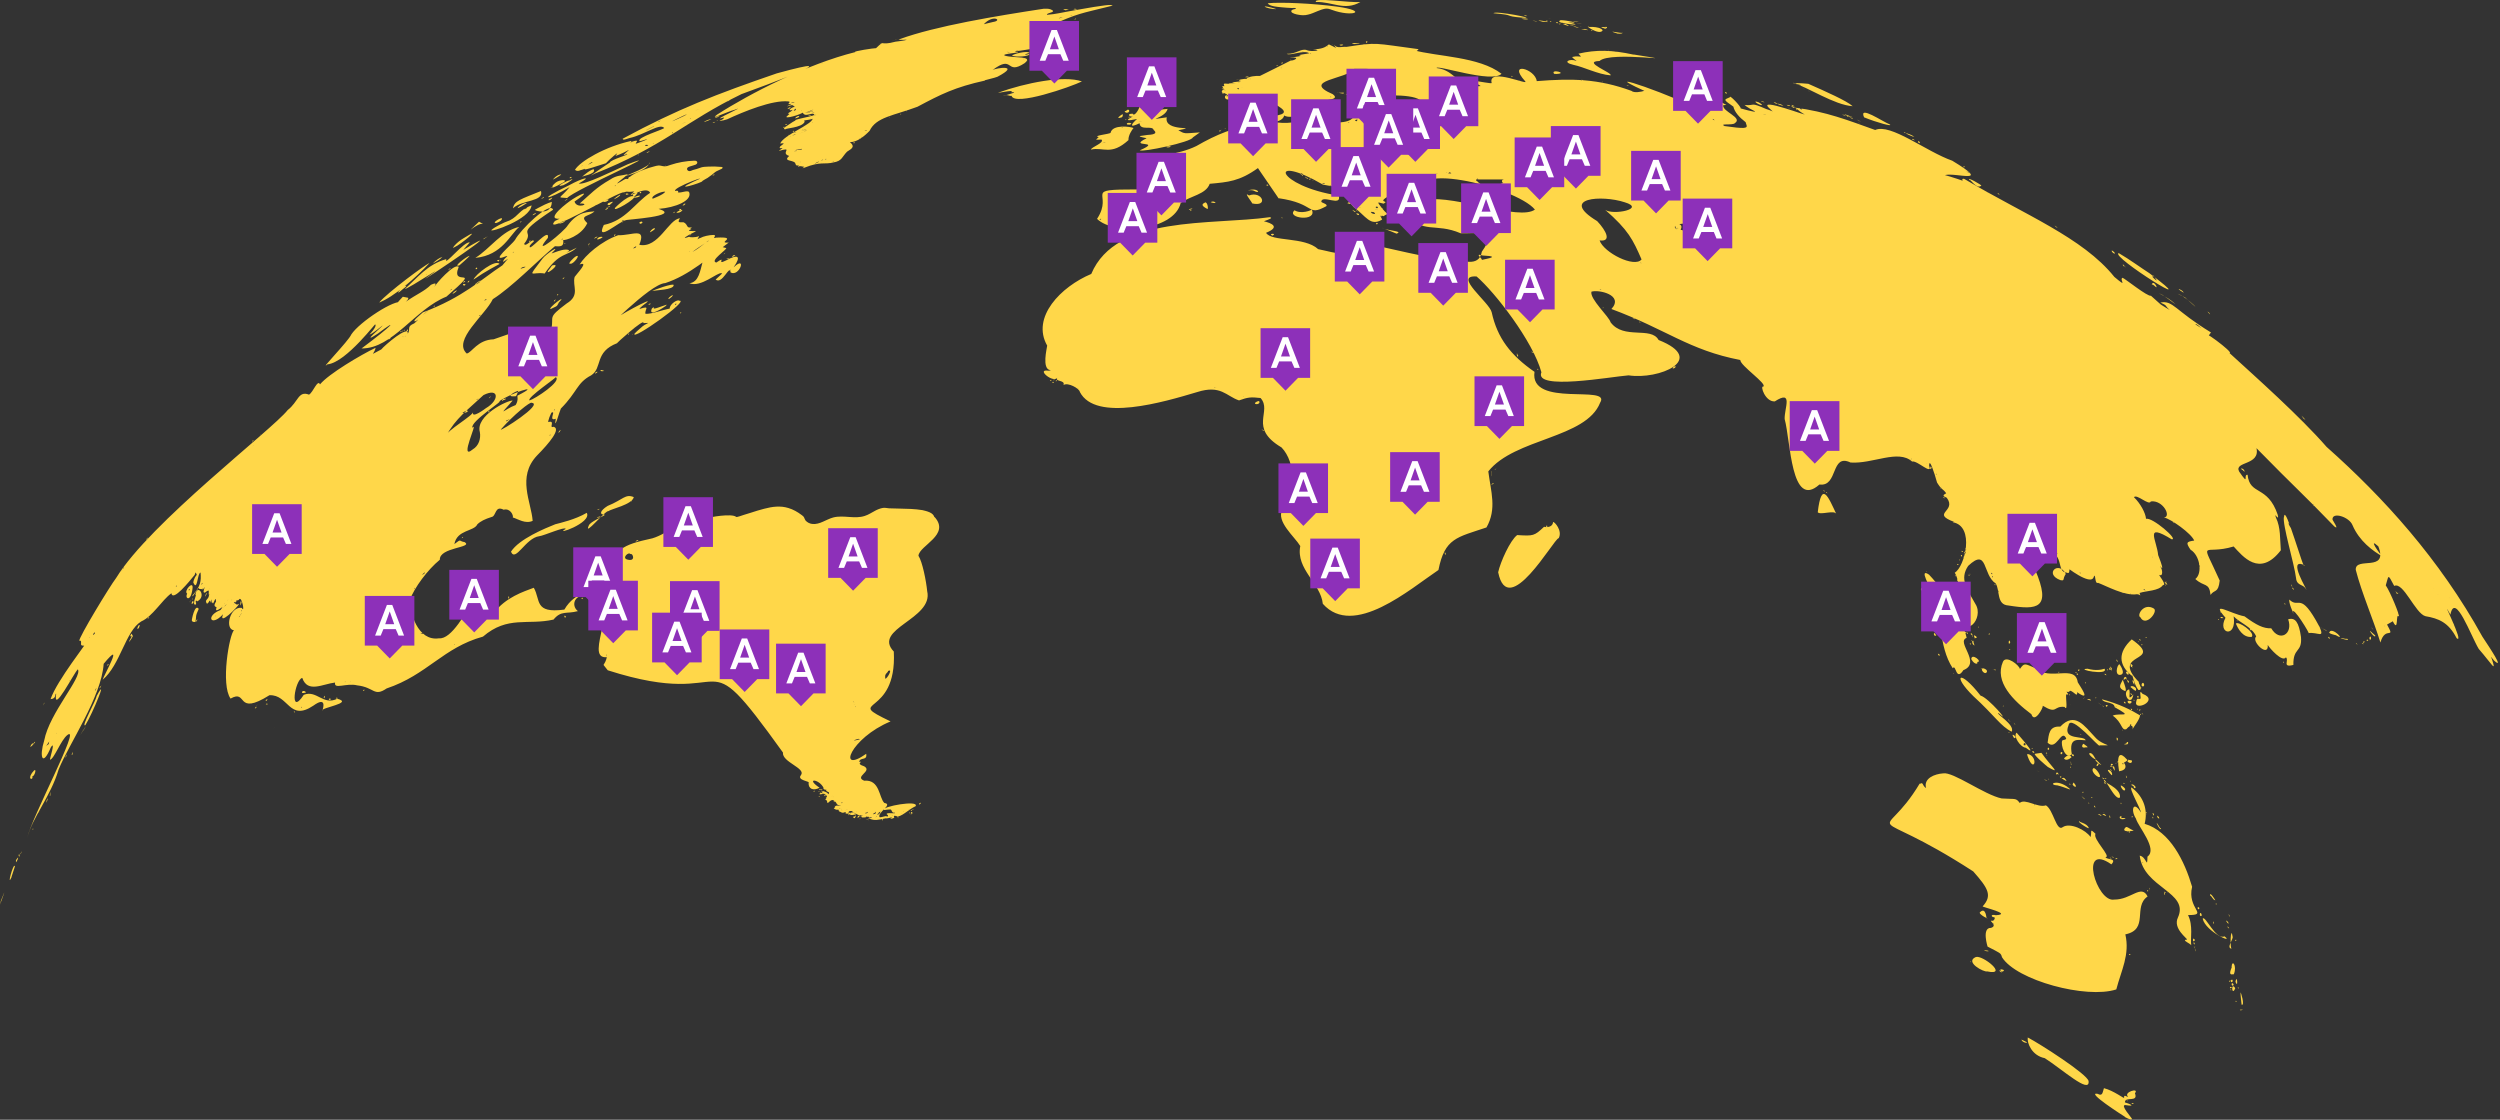 <?xml version="1.0" encoding="UTF-8"?> <svg xmlns="http://www.w3.org/2000/svg" version="1.1" viewBox="0 0 1775 795"><rect x="0" y="0" width="1775" height="795" fill="#333333" stroke="none"/><defs><style> .cls-1 { fill: #fff; } .cls-2 { fill: #ffd749; } .cls-3 { fill: #8d30b9; } </style></defs><g><g id="Layer_1"><path class="cls-2" d="M818.2,118.3c-.7,0-1.1-.3-1.1-.6.6.1,2.4.5,1.1.6ZM827.7,121.5c-.1,0,1.9.3.6,0,.2,0-.3-.1-.6,0ZM888.8,133.8c0,0,0,.2,0,0ZM889.9,135.3c5.9,3.2,3.6-2.5-3.8-.1-.5.3,1.6-.6,3.8.1ZM1524.2,577c-.5-.3-.8-.3-.9.2.4.1,1.7.4.9-.2ZM1523.6,578.8c.5-1,.8-.3,0,0,0-.2.2,0,0,0ZM1529.2,577.8c.9,3.5-2.3-2.1,0,0ZM1529.1,577.7c0,0,0,0,0,0ZM1529.2,577.8h0c0,0,0,0,0,0ZM1528.4,580.7c-.3.3.9.8.2-.8,0-.2-.7.8-.2.8ZM1531.9,579.1c3.2,3.6-1.3,1.6,0,0ZM1534.4,588c0,.8-1.1-.4-2.2-2.5-2.9-4.5,2,6,2.2,2.5ZM1366.7,420.5c1.2,1.8-1.6-3.7-2.5-2.9-1.7,1.6,3.6,3.9,2.5,2.9ZM1490.7,529.2c-.3,0-.4,0-.4,0,0,0,.7.1.4,0ZM1490.7,529.2c11.9,0,2.4.6-3.1-5.7-7.8-8.3-14.4-18.4-24.8-7.6-8.1-.6-8.1,5.6-9,11.4,6.1,6.2,9.6-9.5,12.9-3.6,1.3,1.7-2.2,1.5-2.5,2.1-1.4,2.9,2.3,14.1,6.8,9.7-2.3-12.3,4.5-10.1,9.8-9.9-.8-3.7-16.9.5-12.1-10.7,1.5-8.5,22.3,16.9,22,14.4ZM1463.2,535.5c.8.2,1.2-.7,1.1-1.3-1.5-.9-1.5,1.1-1.1,1.3ZM1478.1,521.1c-.1,1.2-2.2-.5-1.1.5,0,.4,1.4-.2,1.1-.5ZM1465.5,538.6c-.2-.3,0,0,0,0ZM1465.5,538.6c-.7.5,3.2-4.5,5.3-1-1.5,1.5-4.1,2.7-5.3,1ZM1466.6,537.6c.8-.8,1.8-.2,0,0,.2-.3.4,0,0,0ZM1479.4,528.1c.1.4,4.9,3,1.6,2.5-4.1,1.1-2.5-2.5-1.6-2.5ZM1480.5,529.2c-.2-.2,0-.2,0,0ZM1472,535.6c-.6-.2-1.4,0-.8.8.7,1,1.9.4.8-.8ZM1479.2,530.6c1.9-1.7-1.2,1.1,0,0,.2-.2,0,0,0,0ZM1470.2,540.6c1,2.8-.4.6,0,0,.1.4,0,0,0,0ZM1470.4,542.9c.7.6.2-.5,0-1-.2.2-.3.6,0,1ZM1470.3,544.4c-.5-.1-.8,0-.2.6.5.5.4-.1.2-.6ZM1487.9,538.7c0,1.1-1.9-4.8-4.3-3.9-1.7.2,4.2,5.4,4.3,3.9ZM1500.2,526.1c.6,1.1.4.8,0,0ZM1502.8,523.7c0,.3,0,1.5.3,2.2.5-.1,1.2-1.9-.3-2.2ZM1487.7,539.3c-.2,1.1,3.5,3.8,4.3,3.9-.5-.5-4.2-4.6-4.3-3.9ZM1488.7,543.9c.6.1,1.4-.9,1.3-1.7-.3-.8-1.8.6-1.3,1.7ZM1491,551.3c0-.2,0,.2,0,0ZM1491,551.3c.3-1.5-3.9-7.3-5-5.6-1.7,2.6,4.6,7.6,5,5.6ZM1508.5,529c.5,0,.8-.4.6-1-.4-.9-.5.5-.6,1ZM1510.5,526.8c-.6.1-1.1,1.4-1,1.7,1.6.4,1.9-1.9,1-1.7ZM1498.7,542.9c.4,1.2,1.4.2,1.5-.1-.5-.8-1.7-.6-1.5.1ZM1498.9,544.7c.2-.1.5-.4.3-1-.7-.3-1.4.2-.3,1ZM1499.7,544.1c0,.1,1.8,3.7,1.8,2.9-.2-2.5-.3-3.1-1.8-2.9ZM1502.2,542.3c.1,0,.7-.7.2-.7-.3,0-.2.5-.2.7ZM1502.3,541.5s-.2,0,0,0ZM1497.6,546.8c-2.8-1.1,1,2.9,1.5,3.4.9,1,.8-2.5-1.5-3.4ZM1503.9,540.6c.2-1-.5,0-.6,1.1-.2.2.6-.6.6-1.1ZM1507.8,542.6c-3.9,0,4.2-2.1,2.2-3.5-9.7-11-4.8,11.7-5.4,8.5,9.5-1.4.6-9.7,3.2-5ZM1497.9,546.1c.5.5.9,1,1.6,1.3-.3-.7-.9-1.2-1.6-1.3ZM1493,553c0-.3,0-.5-.1-.8-.6-.2-.6,0,.1.8ZM1493.7,552.4c.5,2-1.5,0,0,0,0,.3-.3,0,0,0ZM1495.6,552.7c-.3,1-3.2-.7,0,0,0,.2-.4-.1,0,0ZM1495.1,553.2h0c0,0,0,0,0,0ZM1505.2,566.1c.8-7.1-13.6-11.2-11.2-12.1-.2-3,8.2,15.5,11.2,12.1ZM1505.2,566.1c0,.1,0,0,0,0ZM1494.3,555.1c1.5,1-1.8-.7.4,1.6.8,0-.4-2-.4-1.6ZM1493.8,555.8s0,0,0,0ZM1510.7,539.2c1.1-.8.4.6,0,0,.2-.1,0,0,0,0ZM1513.7,540c-1.4-.4-3.1-.9-3.2.7,1.8,1.6,3.4,1.2,3.2-.7ZM1496,557c-.1,0-.8-.6,0,0,.4-.4-.6-.4,0,0ZM1509.8,552.4c.5-.1,0-1.2-.4-1.9,0,.5,0,1.3.4,1.9ZM1508.9,560.2c-.7-1.2-1.8-2-3.1-2.6-.6,1.1,2.8,5.7,3.1,2.6ZM1508.8,560.3h0c0-.2,0,0,0,0ZM1508.6,556.4c-.2,1-2.6-1.7,0,0,0,.2-.3-.2,0,0ZM1512.4,555c.2,0,.5-.3.4-.5-.3-.7-.4.4-.4.5ZM1512.8,554.5s0,.2,0,0ZM1513.9,557.6s0,0,0,0c0,0,0,.1,0,0ZM1514.8,558.2c1.4.6-2.8-1.3-1.6-1,.4,0,.7-.9,2.3.6,2,1.7-.5,2.9-.7.4ZM1513.8,557.9c-.4-1.2,0-.3,0,0,0-.3,0-.1,0,0ZM1505.7,571c0-.5-.3-.8-.4-1.1,0,.4,0,.6.4,1.1ZM1506,571c.1-.2.2-.6.2-.8-.7-.9-.3.5-.2.8ZM1513.4,580c1.2-2,.7,1.5,0,0-.2-.4,0,.2,0,0ZM1460.7,557.6c6.1,1.4,13.1,5.4,6.3.5-7.8-4.9-13-.8-6.3-.5ZM1442.4,531.5c1,.6.6,0,.8-.2-.5-.2-.7-.1-.8.2ZM1387.3,478.5c-1,0-.5-1,0,0ZM1401.1,494.3c-15.4-15.1-9.8-19.6,5.1-.4,5.4,1.2,22.7,21.7,12.8,12.4-2.8,0,11.9,8.2,9.3,13.2-7.8-3.8-12-11.3-27.2-25.2ZM1418.8,505.5c.3.6-.2-.3,0,0ZM1401.3,494.4c-.1-.1-.3-.2-.4-.4,0,0,.3.3.4.4ZM1422.6,501.2c0,0-.2,0,0,0ZM1422.7,501.2c-1,1.1-.8-.6,0,0ZM1426,510.6c.6,1.9-.5.8,0,0,0,.1-.3.5,0,0ZM1427.5,512.5c-.9-.2-2.2-2.1,0,0-.2,0-.4-.3,0,0ZM1430.9,514.4c-.8.3.8.8-1-1.2-.3-.3.6,1.6,1,1.2ZM1426,519.7c1.1,0,.7,1.5,0,0,.2,0,.1.3,0,0ZM1430.1,524.1c1,0,1.6-.8-.2-2.1-1.6-1.1-.9.8.2,2.1ZM1438.3,530.9c0,.1-.2-.3,0,0ZM1438.3,530.9c-3.9-.3-9.2-8.4-6.5-10.7,8,9.2,13.7,16.2,6.5,10.7ZM1437.9,528.8c1.3-.2-1.4-2.7-1.1.2-.3,0,1.8.5,1.1-.2ZM1439.6,536.9c4.8,13.4,8,0,0-1.6-.7.5.2,1.7,0,1.6-.7-.7,1.8,1.8,0,0ZM1444.2,534.2c0,.1,0-.1,0,0ZM1443.9,533.4c2,2.7-3.2-.4,0,0,.2.3-.8-.1,0,0ZM1443.5,535.3c-1.5-1.3,2,1.8,0,0-.5-.4.4.4,0,0ZM1453.7,544.4c0,0,0,0,0,0ZM1453.7,544.4c10.3,5.9,3.2.6-4.3-9.9l-4.6.7c-1.6.3,8.5,8.9,8.9,9.1ZM1453.9,532.3c0,0,.3,0,.7,0,1.1-.5-1-3-.7,0ZM1452.5,534.8c.5-1.4,1.9,1,0,0,0-.3.3.1,0,0ZM1453.1,536.2c-1.8-1.7,2.2,1.5,0,0-.3-.3.2.1,0,0ZM1447.2,547.6c3.4,1.5-3.9-1.6,0,0,1.8.4-.6-.1,0,0ZM1453.5,554.3c0,.3-4.2-2.6-1.2-.3-.3-.3.9.8,1.2.3ZM1454.6,553.6c-.5-1.7.7,0,0,0,0,0,.1,0,0,0ZM1460.8,549.4c1.4,1.7.6-1.1-.4-.9-1.1.3-.3,2.3.4.9ZM1463.4,552.2c-.5-.1-.5-.2-.1-.1,1.3-1.6-2.5-.6.1.1ZM1466.6,553.4c-1.6-1.8-1-1-2.9-.9.6.5,5.1,3.4,2.9.9ZM1470.3,556.9c-.5-.4-.9-.5-1.3-.4-.2.5.8.5,1.3.4ZM1472.2,557.4c-1.3.4,4.3,3.3.2-1.7-.3-.4-1.5,2.2-.2,1.7ZM1478.3,562.5c.9.6.9.2,1-.3-.4,0-.8,0-1,.3ZM1477.9,565.3c.8.9,1.7,2.1,2.6,2.2-.7-.7-2.7-2.3-2.6-2.2ZM1484.9,566.4c.6.6.7,0,.6-.3-.5-.1-1.2-.2-.6.3ZM1482.8,569.7s0,.6.4,1.1c.2-.3.1-.8-.4-1.1ZM1486.7,571.9c0,.7.3,1.2,1,1.5,0-.7-.4-1.2-1-1.5ZM1489.5,578c.9.6,1.8,1.1,2.7,1.4-.5-.9-1.8-1.6-2.7-1.4ZM1493.2,576.7c-.5-.6.6.6,1.7.9.2,0-.7-.1-1.7-.9ZM1494.1,578c-4.5-.7,4.4,3.1,0,0-.5,0,.6-.2,0,0ZM1497.8,580c.2,1.1.4,1.2.5,0-.5-1.4-1.3-1.3-.5,0ZM1505.7,579.5c-.2,0-1.2.6-.5,1.3.6.6,1.4-.6.5-1.3ZM1506.2,579.7c-.2,0,0,.6,0,.8.3,0,.7-.9,0-.8ZM1509.2,581.2c-1.2-.8-3.3-.3-4.2,0,1.6.8,3.1.4,4.2,0ZM1510.4,588.6c0,0,0,0,0,0ZM1509.2,587.4c1-1,2.8,1.4,5.7,2.2-.4.5-9.7,1.8-5.7-2.2ZM1510.4,588.6c-.2,0-.5-.8,0,0ZM1510.1,590.9c0,0-.2.1-.3.2.2,0,.2-.1.3-.2ZM1511.1,591c-1.1-1.1.2-.8,0,0-.3-.3,0-.2,0,0ZM1511.5,591.1c.3,0,1.2-.1.8-.6-.6-.6-.7.4-.8.6ZM1376.7,464.4c-.3-.2-.5-.2-.8-.2.7,2.4,2,1.1.8.2ZM1367.8,405.5c1,.6,0,.9,0,0,.3.2,0,.1,0,0ZM1386.4,474.4c-10.3-15.8-7.4-37.2-14.6-54.3-1.1-2.5-9.9-17.4-2.2-12.1,13.6,14.2,25.2,36.3,26.7,44.9-7.8,2.8,10.8,17.8-2.3,22.9-5.4,8.4-5.2-4.7-7.5-1.4ZM1395.4,463.7c1.3.4.1.1,0,0,0,0,0,0,0,0ZM1392.9,446.6c-.3-.2-.8-1.6-1-2.3,0,.8,0,1.6,1,2.3ZM1395.5,464s.2,0,0,0ZM1371,430c-1.1-3.4-3.9.4-1.4,1.7,1.5.3.9-1,1.4-1.7ZM1369.6,424.1c.3.4.6.8.7,1.2.7.6.5-.9-.7-1.2ZM1370.7,435.3c.1,0-.2.5-.9,1.2-.6,1.2,4-.3.9-1.2ZM1375.1,430.2c1.5,0-.1,1,0,0ZM1375.2,430.3c0,0,.2,0,0,0ZM1375.2,430.3h0s0,0,0,0ZM1373.5,436.6c0-.7-.7-1.2-1.7-1.3.4.6,1,1.1,1.7,1.3ZM1369.5,441.3c2.7,6.9,3.2-2,0-.9,0,.7,0,.7,0,.9ZM1372.4,445.9c-1.7-1.1.2,2,.4,2.3.2-.5.4-1.7-.4-2.3ZM1374.3,450.2c-2.1-2.5-1.3,3,.6.6,0,.2-1.4-.6-.6-.6ZM1395.5,448.7c1.7,1.4-1.9.8,0,0ZM1397.1,448.5c-1.6-1.1,1.6,1,0,0-.4-.3.1,0,0,0ZM1396.5,449.7c0,0,0,0,0,0ZM1396.6,449.9s0,0,0,0h0ZM1396.6,449.9c-1.5-2.4,2.1.4,0,0ZM1399.1,450.2c0-.1.3.1.8.6,1.3.6-.3-2.3-.8-.6ZM1400.5,451.9c.8-.1,0-.6-.5-.9,0,.5.4.8.5.9ZM1402.7,451.6c-1.9-1.3-1,.5-.7,1.2.2.5,2.7.2.7-1.2ZM1400.8,452.6c-.4-1,0-.5,0,0,0-.2,0-.1,0,0ZM1399.4,457.5c-.4,0-.5-.2-.3-.7-.7-1-.8,1.5.3.7ZM1400,454.6c-.7,0,0,.6.4.9,0-.4-.3-.8-.4-.9ZM1400.6,457.2c.4.4.7.9,1.3,1.1-1.3-4.7-2.1-3.2-1.3-1.1ZM1401.9,453c1.4.5,0,.6,0,0,1.3.5,0,0,0,0ZM1401.3,456.1c0-.4-.2-.8-.4-1.3-.6.4-.1,1.2.4,1.3ZM1403.7,470c4.5.2-4-6.8-4.1-2,2.6,4.7,5.4,3.2,4.1,2ZM1400.4,469.8c-.5-.8,0,0,0,0ZM1407.2,474.5c-.3-.1-.6-.3-.9-.3.2.4.3.6.9.3ZM1407.4,474.7c-1.2.9,1.6,4.2,2.9,2.9,2-2.2-3.1-3.7-2.9-2.9ZM1427.3,456c0-.4,0-.1,0,0ZM1427.3,456.1s0,0,0,0ZM1427.3,456.1h0ZM1427.3,456c-1.7,3.8-1.3-4,0,0,0,1.1,0-1.6,0,0ZM1415.1,475.3c-.9-.4,1.4,1.2,0,0,.6.2.2.1,0,0ZM1416.2,475.8c-.9-1.7,2.2.6,0,0-.1-.2.1,0,0,0ZM1469.5,493.8c.3-.2.3-.6,0-1-.2,0-.4.2,0,1ZM1469.7,499.8c.2,0,.4,1.9.2.6,0,.2,0-.4-.2-.6ZM1421.8,476.5s0,0,0,0ZM1442.3,507.1c-12.8-9.6-26.5-23-20.2-37.3,2.3-5,12,2.9,12,5.2,3.3-4.7,3.5-3.7,10.6-.8,11,9.8,28.6-2.9,30.5,10.2,1.2,2.3,10.4,14.7-.5,7,.2.5.3,1.7-.6,1.8-6.7-5.4-3-1-6.9-2.1.8,1.3,2,2.1.4,2-2-2,1.3,13.4-1.8,8.8-8.2-.8-4.9,5.5-15.4-.8.2,1.8-6,12.8-8.1,6ZM1421.8,476.5c.1,0,.2.3,0,0ZM1442.3,507.1c0,0,.1,0,0,0ZM1092,262.6c.3-.3.1-.6,0-.7-1-.1-.6.4,0,.7ZM1106.7,382.1c2.8-5.4-3-11.7-4-11.5-.2,3.7-4.5,4-6.4,3.4-7,6.6-7.6,6.6-19.1,5.9-5,3.7-11.9,19.1-13.5,26.4,7,34.5,39.3-23.4,42.9-24.2ZM1098.3,373.1c-.5.2-1.1.8,0,1.1.4-.3.5-.6,0-1.1ZM1102.3,388.6c1.7-.9-2.6,1.4,0,0,.3-.1-.3.1,0,0ZM1512.5,421.5c-.3-.4,1.1,1.2.3.1,0,0-.5-.5-.3-.1ZM1519.7,438.3c3.7,7.2,12.7-4,9.6-6.2-7.3-4.5-12.5,4.9-9.6,6.2ZM194.3,517.2c1.5-1.9.4-.4,0,0ZM209.6,505.7c-.8.8-.3-1.1-.9-.9-.1,1.1.2,1.3.9.9ZM214.5,491.1c-.6,1.5,1.6.9,2.8.5-.3-.5-1.7-1.7-2.8-.5ZM230.1,495.8c.6-.7.6-1.4.4-1.8-.7.8-.8,1.5-.4,1.8ZM234.6,496.9c.3-.9,0-1.3-1.1-.7-.2.5.3.8,1.1.7ZM238.6,495.5c-.5.6.4.5,1.1.3-.1-.4-.5-.6-1.1-.3ZM257.7,490.2c.1.3.4.5,1.2-.3-.2-.3-.7-.3-1.2.3ZM353.4,409.6c-1.1.8-1.9,2.2-.9,2.5.5-.9.9-1.8.9-2.5ZM352.7,425.5c0,.4-.1.8-.1,1.1.7-.7.7-1.8.1-1.1ZM608,576.6c0,0,0-.3,0,0ZM606.4,500.3c0,0,0,0,0,0ZM622.6,579.8s-.2-.1,0,0ZM621.9,580.7s-.1,0,0,0ZM613.3,576.6c0,0,0,0,0,0ZM611.1,577.6s0,0,0,0c0,0,0,0,0,0ZM663.5,367c11.6,12.8-10.8,20.2-11.4,27.6,2.8,4.2,5.5,17.9,6.2,25.1,4.7,19.9-39.2,26.7-23.7,42.9,2.5,47.8-36.8,33-2.3,49.6-28.8,12-38.2,37.8-17.3,23,.9,5.2-4.3,2.1-5,5.7,4.2-.3-3.6.9,3.6,3.2,6.1,3.5-7.4,7.3,0,10.2,11.2-1,10.4,12.1,14.3,15.8,6.6,1-5.4,6.9-3.4,10.1,1.3.5,7.4-2.5,4.4.8-5.7,1.1-7.3,1.8-11.3.4-8.1,1.5,3.2-.8,1.2-1.2-2.3.4-1.5.5-2.3-.5,0,.9-4-1.1-1.6,0,1.1,1-3.6.7-3.2.6,1.5-.9-2.5-.3,0-1.1,3.7-.2-2-.2-2.6-.7-3.5-2-5.5-2.6-1.1-.4-1.6.5-4.1,1.2-5.6-.5-.2-1.3,5.5,0,2.2-1.8-4.1-.2,0,2.5-4.2,1.8.4-2.6-1.3.7-3.5-1.1-2.1-.5-1-1.4-1.8-1.7-1.3.7-4.3-1.3-2.6-1.1.3-3,3.7-1.1,4.5-1.5-4-.9-2.3-2-4.4-3.3-2.8-3-4.9,3.1-5.3.6,0-2.1-2.2-1.3-.9-2.4,1.6-1.7-.8,0,.1-1,2.3-.7-2.5-3.6-2.8-2.3-4.1.7-.1-.8.7-1.6-4.8-1.5,2.3-.6,3.5,1.3-.5,1.3,1.6-.8.3-1.1-2.2-.9-2.1-1.4-.2-2.5,1.2.9-4.1,1.5-3.3-.6-3.2-6.4-13.3-7.1-2.8,0-4.7,2.5-8,.6-7.8-3.4,1.6-1.3-8.7-1.7-5.4-5.6,3.7-4.9-13.6-9.2-12.8-16-62.3-86.7-30.2-28.2-124.4-58.4-2-2.5-3.1-3.9-3-3.8,4-5.9,1.8-10.4,2.4-5.5-18,1.8,14.1-44-14.5-43.1-7.7-2.3-11.6,6-6.1,10.4-8.1,2.2-11.8-.7-17.3,6-18.4,4.2-32.5-3-50.1,12.1-28.3,7.8-39.5,27.1-68.4,36.8-9.1,6.2-8.5-.8-20.9-2.2-7.7-1.9-16.7,3.2-15.7-2-8.8,1-19.5,7.7-23.3-3.3-5.2,1.2-9.5,28.1,1.1,12,9.3-3.6,13.6,7.8,23.8,2.8,11.9,3.2-12.2,6.2-10.7,8.6,1.1-2.9,2.7-10.2-6.3-3.7-17.3,11.6-17.5-8-31.2-7.4-24.4,15.3-15.2-4.6-27.6,2.4-7.1-10-.9-45.4,2.4-48.5-6.8-.8-2.8-17.3,5.6-15.9,2.3,4.2.2-7.7-1.7-6.3-1.2,1.9-2,.1-2.2,1.4-.5,1.4-4.4.4-2.3.2,2,2.1,2.3,3,4.4,1.7-1.1,2.5-15.1,16.3-11.5,7.5-8.8,9.5-12.7,1.1-1.8-3,4.6-6-5.2,4.4-2.8-1.9-1.6-.7-2.2-1.3-.3-4.4.5,2-.3.4-.3-1.5-.7-.3-2.3,5.4-2.1,2.3-1.1,2.1-.9-2.9-1.2-1.8,0,.6-.6,2.1-.5,2.2-.4-3.8-1,.6-2.5.6-2-3.1,1.1-2.4,1.5-6,.3-.5.6-1.1-.1-.3-.4-.6.5-5.8-.4-2.5-.7-1.5-2.4,2.3-3.4.5,0-1.1,1.3-4.6.5-3.1-2.3,4.1-.2-2.3-1.4,1.1,1,0-1.5,0-2.3-.2.7-3.7-5.4,8.1-4.6,4.6,5.8-6.6,6.2-10.1,5.7-16.2-2.3.4-2.2,13.2-4.9,7.6-1.1-.7,2.3-7.9,3.3-5.9-2,1.3-1.2-4.4-2.6,0-3.7,4.5-15.6,19.3-16.5,13-7,5.1-13.2,16.4-21.4,20-11.2,6.7-14.9,31-27.4,41.4.6-2.7,16.2-30,.7-11.3-1.5,23.5-24.7,56.9-32,75.1-5.7,19.3-18.5,33.6-22.3,48.6,2.9-14.2,38.7-80.9,28.6-73.2-4.7,3.6-9.5,17.2-12.4,17.6-.4-.3,4.3-14.4.6-8.8-6.1,14.5-8.3,6.5-4.7-4.9,3.7-19.6,27.3-45,23.9-50.5-2.7,2.3-17.9,32.6-15.4,17.3-1.1-.1.4,3.6-4,3.9,4.6-13.4,26.1-40.1,27.8-43.8,0-2.1-1,7.8-5.9,5.5-.8-.6.7-3.9-1.5-3.1-.6-2.1,21.8-39,26.2-44.7,24-39.2,110.5-104.9,121.8-119.2,7.5-5.8,7.5-13.9,15.1-10.9,3-1.7,6.1-11.2,7.8-7.3,6.2-7.5,29.1-21,39.5-26-.8,4.6-5.5,6.1,4,1.2,2.2-2.8,19.7-17.8,18.8-11.1,2.3-3.6-1.1-5,4.6-7.4,1.6-1.3,4-3.9,2.3-2.4-1.7,1.5-4,1.6.1-2.1l3.7-3.3c28.8-10.8,41.7-23.7,56.5-33.4,4.5-5.7,5.8-5.7.5-2.4,0-2.6,4.9-4.6,2.1-4.1-12.5,5.2,4.5-8.5,6.4-11.6,3.5-6.9,24.8-27.8,27-21.4-30.5,20.3-11.5,12.6-20.6,24.3,1.4,2.6,6.2-4.8,7.1-1.8-1,.7-3.3,2.8-3.1,3.5-.8,4.5,14.4-14.3,12.9-6-13,15.6,12.3-5.2,14.1-8.9,7.7-10.6,15.2-9.2,19-10-3.5,3.8-11.3,2.7-5.1,8.4-4.3,9.4-16.3,12.5-17.1,12,.4,4.2-.9,4.8-5.9,4.4-12.5,10.5-30.9,29.3-44.1,37.6-5.4,11.3-28.8,29.2-18.5,38.6,3.7-.7,7.6-9.7,19.1-10.1,48.2-16.7,12.1-5,28.3,2.5,4.5,3.5,11.9-5.1,12.7-9.9,1.9-9.3-3.2-7.5,10.8-18,9.9-6,3.9-12.3,5.7-18.9,2-2.8,10.4-11.4,3.5-8.8,4.1-6.6,15.3-16.5,27.4-20.8,9.9.3,20.2-6.1,15,6.8,13.6,2.9,20.8-18.3,28.9-18.8-2.5,3.6.4,2.7,2.5,2.8,3.2,1.4,1.9,4.1,4.9,3.7,3.3-.5-1.7.8.5,1,.3,0,.6-.1,0,.2-4.9,2.1,3.8.9,3.3,1.6-6.9,3.3-11,6.1-4.5,3.7-.7.6,4.4.8,6.9-.4-1.6,3.7-2,2.2,1,1.3,1.8-1.1,6.3-2.1,9.2-2.1,3.3.3-2.2,2.9,2.1,1.9,16.4-.8-.4,4.1,8.7,3.5-13.3,10-28.1,23.3-45.1,28.8-11,.3-47.4,39.2-36.3,26.3-1-1.1,30.1-17.9,22.8-12.2-3.1,2.2-6.2,5-3.9,4,7.1-2.2,2.6.8,3.4,3.7,4.3.3,11.7-2.7,17.2-3.7-.1-3.2,5.7-6.8,6.7-5.6,8.3-1-34.1,29-31.7,23.4-.3.4,1.1-1.3,4-3.7,4.5-4.5,8.9-4,2.3-3.8,1.4-4.2-20.5,15.4-18.5,14.2-16.5,6.3-10.3,17.6-18.6,22.9-10.3,5.4-9.6,11.6-21.5,23.6-.5.6-5.2,17.3-3.6,7.2-5.4,2.1,0-5.5-2.6-4.5-.6-.8-3.7,7.8-2.5,6.8,5-1.3-.1,4.8,3.5,3.4,5.5,1.3-2.8,11.4-11.8,20.5-14.3,15.2-4,32.9-3,46.3-5.2,2.4-10.3-1.3-14.1-2.4.6-1.3-1.7-6.8-6.5-5.5-6.4-3.3-5.1,4.7-8.7,5.2-4.5,1.4-7.8,3-10,5.2-2.3,5.1-14.4,3.7-16.3,14,5.4-4.2,2.9-2,7.3-1.4,6.5,4-18.1,3.6-17.6,12.5-8.8,7.2-18.1,19.9-21.2,28.3-.4,8.6,5.3,29.8,20.6,27.5,17.6,1.7,41.1-75.1,39.6-33.7-1.4,5.7-3.3,5.2-.9,15.9,8.8-11.5,21.3-15.3,28.6-18.1,5,8.7.1,18.4,21.7,15.5,7.8-13.6,20.9-11.8,25.3-21.6,11-21.9,15.3-24.2,37.2-29,11.4-3.4,22.6-14.3,30.6-18-2.3,5,13.1-1.4,8.3,3.8,1.2-.8,17.6-3.7,20.6-1,.4.4,4.6-1.2,5.3-1.4,1.7-.5,3.4-1,5.2-1.6,3.1-1,6.2-2,9.4-2.8,5.7-1.5,11.5-2.3,17.2-.5,3.4,1,6.5,2.8,9.3,4.9.7.5,1.4,1,1.8,1.8.4.7.5,1.4,1,2.1,1.2,1.4,3,2.3,4.8,2.5,2.6.3,5.2-.5,7.6-1.6,2.4-1,4.7-2.3,7.3-3,7.3-1.9,15.2,1.3,22.4-1.1,2.6-.8,4.9-2.4,7.4-3.7,1.7-.9,3.6-1.7,5.6-2,1.5-.2,2.8.2,4.2.3,2.5.1,4.9.2,7.4.2,5.4.1,11,.2,16.4,1.1,2.8.7,7.8,1.7,8.4,5.1ZM502.8,366c-.3,0-.4,0-.5,0,0,.2,0,.3.5,0ZM375.6,418.7c-.6,0,.2,0,0,0h0ZM345.9,429.3c0-.2,0-.3.1-.5-.1.2-.2.4-.1.5ZM368.3,369.1c0-.3,0,0,0,0ZM372.8,355.9c.3,0,.3.3,0,0ZM394.7,304.8c-1-.8-.4-1,0,0-.4-.3,0-.1,0,0ZM390.1,300.8h.2c0,0-.1,0-.2,0ZM452.5,234.3c-.4.4-.3.2,0,0ZM480.9,214.5c.1-.2.9-.8,0,0ZM479.3,216.3c-.2.7,2.3-1.1.2-.6,0-.1-.6,1-.2.6ZM450.6,232.5c0-.1.2-.3.3-.4-1.2,1.3-.2.1-.3.4ZM444.6,236.1c0,0,.4,0,0,0ZM515.3,168.6c.2,0-.4.2,0,0ZM504.9,170.2c-1.1.5-.3.1,0,0ZM501.3,172.1c.6-.4,1.2-.8,1.9-1.1-.5-.3-1,.5-1.9,1.1ZM497.5,169.8c.6-.4-.9.9,0,.1.3-.2,0-.2,0-.1ZM491.6,178.9c2.6-1.4,6.1-3.9,8.8-6.1-3.5,2.3-6.6,4.3-8.8,6.1ZM484.1,163.3c.2-.1.5-.3.7-.5-.2.1-.5.3-.7.5ZM482.4,160.1c0,0,.5-.4,0,0ZM485.6,167.6c.6-.3.2,0,0,0ZM490,178.2c-.3,0-.5,0-.8,0,0,.2.2.2.8,0ZM449.8,176.3c0-.2,1.5.2,1.9-1.3.5-.8-3.3,1.9-1.9,1.3ZM427.7,230.9c2.7-1,.8-.1,0,0,.4-.1.2,0,0,0ZM398.4,169.9c1.1-.1.7.6.9,0,1.1-1.1-.4,0-.9,0ZM378.8,171.5c.2-.2.4-.4.6-.6-.9.5-1.1.7-.6.6ZM376.7,171.8c.5-.4,1.7-1,0,0,0,0,.4-.2,0,0ZM364.8,179.1c.4-.6.2-.5-.8.4-.4.4.8-.4.8-.4ZM363.7,180.3c-.7.6,1.1-.9,0,0-.2.1-.4.3,0,0ZM370.1,190.5c-1.8,1,6.6-1.9,1.2-.9.3-.2-3.2,1.7-1.2.9ZM362.5,194.2c1.1-1.2,1.8-.7,0,0,.1-.1,1.1-.4,0,0ZM348.1,211.2c.7-.3,2.1-1,2.1-1,0,0-1.8.8-2.1,1ZM343.7,202.1c.5,0,.4.2,0,0ZM342.3,201.9c2.1-1.3,1.1,0,0,0,.4-.3.1,0,0,0ZM337.2,201.9c1,.3,3.6-1.5,3.9-2.3.6-1.4-3.6,1.9-3.9,2.3ZM344,213.3c.4.1,1.6-.5,1.4-1,0,0-1.9.8-1.4,1ZM368.4,343.9c-.3.3-.5.4,0,0ZM390.2,308.8c0,.4.1.6.8,0,.6-.6-.4.2-.8,0ZM377.5,286c-.8-1.2-13.1,8.8-21.9,18.9-1.1,2,30.7-18.1,21.9-18.9ZM359.6,298.5c-.9,1.3.3.5,2.6-1,0,0-.2.1-2.6,1ZM359.8,298.1c.2-.4,0-.2-.1.1,0,0,0,0,.1-.1ZM379.4,283.2c.5-.1.5.1,0,0ZM393.8,290.8c.4-.4-1.5.9,0,.4.2,0,.4-.6,0-.4ZM389.8,271.7c.3-.1,1.5-.9.6-.4-.2.1-.4.2-.6.4ZM376,284.3c3.8-1,23.3-13.8,18.5-16.6,2.2-.6-21.1,15-18.5,16.6ZM354.4,285.1c4.4-1.6-20.7,14.2-19,18.6,4.7-5.4-10,24,.2,15.4,4.4-2.6,5.9-7.7,5.1-12.3-3.3-11.6,19.6-22.7,23.3-22.4-11.6,13.1-5.8,6,2.1,3.2,2.5-4,.7-6.6,1.5-6.8,19.2-9.7-6.9-1-13.3,4.3ZM300.3,223.4s0,0,0,0ZM300.2,223.7s3.5-2.8,4.2-3.7c-1.2.9-4.2,3.7-4.2,3.7ZM287.7,238.9c1.1-1.1.3-.4-1.1.8-.1.3.4-.6,1.1-.8ZM288.5,237.9c0,.2-.5.5,0,0,0,0,0,0,0,0ZM286.6,238.7c-.2,0-.5.1-.8.2,0,.3.4,0,.8-.2ZM316.8,309.5c-.4-3.5,19.7-14.6,19.2-17.3-2,5.9,8.8-2.2,9-2.4,9.7-5.6,9.5-14.9-1.7-9.3-11.2,10.5-19.9,16.6-26.5,29ZM348.4,367.9c0,0,0-.2-.1-.2,0,0,0,.1.1.2ZM347,367.3c.1,0,.2-.1.3-.1,0,0-.1,0-.3.1ZM346.1,367.4c-.1-.2,0-.4,0,0ZM337.4,372.9h0c0,.5,0,.1,0,0ZM305.7,401.2c0,.1,0,.2,0,.3,0,.1,0,0,0-.3ZM301.7,406.8c.5-.7-.8-.3-2.1,1.5-.4.1,1.2-.5,2.1-1.5ZM294.5,417.8c-.1,0,0-.4-.3-.4-.6.5-.2.6.3.4ZM291.6,422.7c.1-.9,1-.8,0,0,0,0,0,0,0,0ZM185,308.7c.6-.5-.2,0-.2,0-.6.6,0,.3.2,0ZM180,316.8s0,0,0,0ZM179.9,316.5c0-.1,0-.2,0-.4-.3.8,0,.3,0,.4ZM179.6,317.4h0c.1,0,.5-.1,0,0ZM179,317.2s0,0,0,0c.3.5-.3-.6,0,0ZM49.2,483.5c-.4.4-.3.5.2,0,.3.1.3-.7-.2,0ZM35,526.3c.5-.6-3.8,5.6-2.1,3.2,2.7-2,1.2-.4,2.1-3.2ZM40,520.4c0,.2-.1.4-.2.6.4-.5.4-.7.2-.6ZM48.8,517.8c.3,0,0,.7,0,0ZM49.6,517.3c.1-.1.2,0,0,0ZM66.8,449.4c1.1-2-2.5,3.4.4.6.3-.4,0-1.7-.4-.6ZM89.5,449.4c-.2.3-.4.6-.6,1,.2-.4.4-.7.6-1ZM105.7,434.5c-.2.3-.4.7-.6,1.2.2-.4.4-.8.6-1.2ZM86.8,404.9c-.1.2-.2.4-.4.6.1,0,.3-.1.4-.6ZM88,402.7c-.3.1-.8,1.5-.9,1.7.2-.4,1.3-1.8.9-1.7ZM125.7,415.7c-.9.4-1.1.5-.8.4,0,.8.2.7.8-.4ZM105.3,381.5c-1.2.9-1.6,1.5-1.3,1.8.4-.6.9-1.2,1.3-1.8ZM143,415c-.2.3-.4.5,0,0ZM143.9,415.4c0-.1,0,0,0,0ZM143,415.4c0-.1,1.9-2.6.3-1.2,0-.3-.3,1.1-.3,1.2ZM148.1,425.5s0,0,0,0ZM149.6,424.4c.2-.3.9-.4,0,0ZM152.9,437.1c-.3.5-.3.6,0,.4,0-.5.4-.8,0-.4ZM155.8,437.9c.2-.2.3,0,0,0ZM159.1,438.4c-.1,0-.2.2-.3.3.1,0,.2-.2.3-.3ZM158.7,430.9c-.1.2-.2.4-.4.6.4-.4.2-.2.4-.6ZM149.6,417.1c.9-1.8.2-.3,0,0,.1-.2,0,0,0,0ZM149.7,417.7c-.5.4-.3-.2,0,0ZM147.8,416.2c0,0,0-.2,0,0ZM148.6,418.5c.1-.2.2-.4.2-.6,0-.6-.1.5-.2.6ZM148.8,419.4c1-.5.6.4,0,0,.2,0,.1.1,0,0ZM159.6,428.4c-.4.2-.2.3-.3.7,0-.2.2-.5.3-.7ZM153.1,424.2c0,0,0,.2,0,0ZM153.9,426.1c0,0,0,.1,0,0ZM150.4,424.1c.2,0,.2,0,0,0ZM155.1,428.7c.4-1,.3-.4,0,0,0-.2.3-.4,0,0ZM158,429.7c0,.1-.3.7-.4.8-.3.7.3-.4.4-.8ZM158.8,430.5c.4-.5,0,.4,0,0ZM161,429c-.6.3-1.1.8-1.7,1.6-.6.7,1.4-1.2,1.7-1.6ZM162.3,428.2s-2.2,2.1,0,0c0,.5-.1.1,0,0ZM161.7,427.5c-.3,1.8-.1.4,0,0,0,.3,0,.2,0,0ZM162.2,425.2c-.3.6-1,1.8-1,1.8,0,0,.8-1.2,1-1.8ZM164.1,426.3c-1.1,1.9-.6,0,0,0-.2.4-.2,0,0,0ZM164.8,425.6c-.5.7-.4.3-.2.6,0-.2.1-.4.2-.6ZM214,501.7c0,.2-.2.5-.3.8.4.1.6.1.3-.8ZM215.1,500.7c1.3.2.2,1.8,0,0,.4,0,0,.3,0,0ZM170.4,434.2c-.5.9.2-.3,0,0-.4.8,0,0,0,0ZM169.1,437.2c.1-.3.1,0,0,0ZM170,437.2c-.1.3-.5.9-.4,1,.6-.5.7-.8.4-1ZM171.6,434.9c0-.1-1,1.9-1.1,2.3.4-.3,1-2,1.1-2.3ZM171.7,433.7c0,0-.2-.4-.2-.6-.4.8-.2,1.3.2.6ZM167.6,425c.4.2-.6,1.7,0,0,0,0,0,.2,0,0ZM167.9,424.2h0c0,.7,0,.3,0,0ZM238.6,487.3c.5-.5-.3.6,0,0ZM245.5,484.1c-2.1.1.5.3,0,0-.2,0-.5-.2,0,0ZM248.9,483.9c-.2.2-.4.4-.6.5.2-.1.6-.2.6-.5ZM298.4,449.4c.1.2,2,.8,2,.7,0-.8-1.3-.6-2-.7ZM312.5,453.4c0-.4.2-.2,0,0ZM322,458c1,1.2-1.9-1.1,0,0,.1.2-.1,0,0,0ZM322.7,457.2c-.2.3-.4.5-.4.8.3-.1.5-.4.4-.8ZM336.3,448.4c0-.7,0,1.4,0,.7,0,0,0-.2,0-.7ZM331.9,437.1c-2,1.7,2.6-2.8,2.1-2.5-1,.5-1.3,1.9-2.1,2.5ZM432.5,463.6c0,0,.2,0,0,0ZM447.6,393.4c-1.3-1.9-6.4,2.9-2.1,3.9,6.2,1.7,3.8-4.9,2.1-3.9ZM451.4,384.2c-.7.7,1.6-.2,1.7-.4.4-1-1.3,0-1.7.4ZM579.5,557.8c.4,0,.3,0,.2-.1,0,0,0,0-.2.1ZM578.2,556.7c0,0,.2,0,.3,0,0,0-.2,0-.3,0ZM584.1,562.1c0,0,.2-.1,0,0ZM585.3,563c-.1-.1-.1,0,0,.2.4,0,.4-.1,0-.2ZM591.4,565.7c.1.1.2.2.3.3,0,0-.2-.2-.3-.3ZM590.7,566.4c-2.2,1.1-.9-.3,0,0-.4.2-.2,0,0,0ZM590.1,565.4v.2c0,0,.1,0,0-.2ZM590.7,565c1,1.1-1.3-.3.2.2.2.2-.2-.3-.2-.2ZM591.9,565.5c0-.1,0,0,0,.3,0,1,.1-.6,0-.3ZM595.3,570.6c-.7.4-.3.1,0,0,0,0,0,0,0,0ZM595.1,574.3h0c-.4,0-.3.1,0,0ZM596,575.5c-.1,0,0,.2.1.3.1-.4,0-.4-.1-.3ZM595.7,572.9c-.2.1-.1,0,0,0ZM596.7,574.4c0-.1-1.1-1.1-.6-.3-.1-.1.3.3.6.3ZM598.1,575.3c0-.3-1.5-.2-.4-.1-.1,0,.4.1.4.1ZM597.9,574.5c-.3-.3-.5-.2-.6,0,0,0,.3,0,.6,0ZM597.8,569.3c.2,0,.3,0,.5,0-.2,0-.3,0-.5,0ZM598,571.9c0-.1.4-.3,0,0ZM600,575.1h0c0,.4.3,0,0,0ZM598.5,571.5c.2,0,.3,0,0,0ZM598,570c1-.2-.5-.3-.8,0,0,.5,1.4,0,.8,0ZM601.1,574.4c-.2,0-.6-.1,0,0ZM601.2,574.8c0,.3.1.3.3.2.2,0,.1-.1-.3-.2ZM598.9,569.8h0s.7,0,0,0ZM599.8,569.4c.1,0,0,.4,0,0ZM604.5,575c-.5.2-.2,0,0,0ZM490.2,367c1.1-1.4.4-.1,0,0,.2-.2,1-.3,0,0ZM491.5,367.9c.1-.1-2.8,1.3,0,0-.3.3-.3.1,0,0ZM608.3,576.6c.3-.1-1.6-.5,0,0-.4.2-.5-.2,0,0ZM492.2,366.6c-.4.1-.6.1,0,0ZM609.8,577.5c0,0-.5.2,0,0ZM609.9,577.3c0,0,.4-.2,0,0ZM611.1,577.6c-.6,0-.9-.3,0,0-.8,0,0,0,0,0ZM612.5,578.2c.1-.1.4,0,0,0ZM613.3,576.6c-.4.1-.3,0,0,0ZM617.2,579.1c0,0-.2,0,0,0ZM616,576.3c.9.8-1.7.4-1.7,1.1.4.5,2.9-.6,1.7-1.1ZM622.3,565.4c.2-.5,1.1-.1,0,0,0-.1.1,0,0,0ZM617.9,578c.5-1.4.1-.1,0,0,0-.3.1-.1,0,0ZM621.9,580.7c-.1,0-.3,0-.4,0,.2.2.4.1.4,0ZM621.5,576.5c1.4,0-4.4,2.4-.2,1.3,0,.4,1.3-1.8.2-1.3ZM622.7,580.6c-.2,0,0,0,0,0ZM622.6,579.1c-1.1.8,0,.6,0,.6,0,0-.3-.4,0-.6ZM623.8,577.7c-2.5.4.4,1.7,1.3-1.3.3-.5-2.1.9-1.3,1.3ZM606.4,500.3c0-.2,0-.4.1-.5-.2.2-.3.4-.1.5ZM607.4,501.9c.9.6-.8-1.2-.1,0,.2.2.6.2.1,0ZM605.7,498.3c-.3-.5,1.7,1.2.4-.1,0,0-.8-.1-.4.1ZM629,484.2c.8.2-.9,1.3,0,0,.3,0-.1.1,0,0ZM630.4,476.5c.6.7-2.4,1.7-1.9,4.3-.7,4.5,6.6-7.1,1.9-4.3ZM634.8,467c.2,0,.4.1,0,0ZM617.7,577.3s0,0,0,0c0,0,0,0,0,0ZM634.8,467s0,0,0,0ZM345.9,429.3s0-.2,0,0ZM337.4,372.9h0ZM379.4,283.2c.1,0-.2,0,0,0,0,0,0,0,0,0ZM332.7,289.1s0,0,0,0ZM368.4,343.9c0,0-.1,0,0,0ZM343.7,202.1c.1,0,0,0,0,0ZM364.7,179.4s0,0-.1.1c0,0,0,0,.1-.1ZM362.7,194c0,0-.1,0-.2.1.1,0,.2-.1.2-.1ZM364,179.4s.3-.3,0,0ZM49.6,517.3s0,0,0,0ZM124.9,416.2h0,0ZM40,520.4s0,.2,0,0t0,0ZM179.6,317.4h0s0,0,0,0ZM291.7,422.6c0,0-.2.4,0,0ZM48.8,517.8c0,0,0,.1,0,0ZM481.5,214.9c-.4.5-.4.2,0,0ZM413.6,189.3c0,0-.1,0,0,0ZM663.5,367c0,0,.2.3,0,0ZM146.3,426c.2-.2.3-.3.3-.3,0,0-.2.1-.3.3ZM623.4,582.2c-.3.3-.1,0,0,0ZM593.2,570.6s0,0,0,0ZM375.6,418.7s0,0,0,0h0ZM485.6,167.6c0,0,0,0,0,0ZM372.8,355.9c0,0,0,0,0,0ZM482.4,160.1s0,0,0,0ZM489.2,178.3c.2,0,0,.1,0,0ZM491.6,178.9s0,0-.1,0c0,0,0,0,.1,0ZM504.9,170.2c-.2,0,0,0,0,0ZM155.8,437.9c0,0,0,0,0,0ZM248.9,483.9c0,0-.2.2,0,0ZM336.3,448.4v-.3c0,.2,0,.5,0,.3ZM167.9,424.2h0c0,0,0,0,0,0ZM215.2,501.4s0,0,0,0c0,0,0,0,0,0ZM595.3,570.7s0,0,0,0h0ZM604.5,575c0,0,0,0,0,0ZM595.1,574.3h0s0,0,0,0ZM599.8,569.4c0,0,0,0,0,0ZM215.2,501.4s0,0,0,0ZM601.1,574.4c0,0-.1,0,0,0ZM598.5,571.5s0,0,0,0ZM595.7,572.9s0,0,0,0ZM600,575.1h0c0,0,0,0,0,0ZM104.1,383.3c0,0,0,0,0,0ZM158.7,430.9c0,0-.1.2,0,0ZM152.9,437.1c0,0,0,0,0,0ZM149.6,424.4c0,0,.1,0,0,0ZM149.7,417.7c-.1,0,0,0,0,0ZM490.5,368.3h0,0ZM164.5,426.3c0,0,0-.2,0,0ZM161.5,428.1s0,0,0,0ZM155.3,428.1s0,0,0,0c0,0,0,0,0,0ZM149.4,419.1c0,.2-.2.1,0,0ZM643.5,440.7c2.1-.5.1,0,0,0ZM909.5,154.5c.3.3.9.4.9.5.7-.5-.4-.5-.9-.5ZM886.8,138.8c-4.9-3.7,3.6,6.6,2.1,5.6,12.2,2.8,7.1-9.2-2.1-5.6ZM899.5,131c.4-.1.4-.1,0,0-1.4,1.6,2.9.5,0,0ZM931.3,148.7c.2.5-7.4,3.6-12.2.6-6.3,5.7,16.7,8.5,12.2-.6ZM1370.8,331.1c0,.6-.4,1.2-.9,1.6,1.6.5,2-.8.9-1.6ZM450,352.9c-1,5.4-16.5,8.5-17.9,10-2.1-1-18.1,19-14,10.1,1.1-2.6,9.6-6,11.5-7.5-4.4,0-3.6-2.9,1.8-6.3,11.1-4.5,12.5-8.7,18.5-6.3ZM431.1,362.7s0,0,0,0ZM450,353c0,0,0,0,0,0ZM450,352.9c0,.1,0,0,0,0ZM450,352.9s0,0,0,0ZM448.3,356c-.8.1,1.3-.5-.1-.5-.2,0-.2.8.1.5ZM746.2,269.7c1.6.5-2.4,1.3,0,0,.1,0-.3.1,0,0ZM747.5,271.1c-.7.1-.3,1.3.9.3-.2-.2-.5-.3-.9-.3ZM748.9,269.4c-.3,0-.5,0-.8.1-.4.8.3.7.8-.1ZM749.6,270.7c.5.2.7-.4.9-.9-.6.2-1.1.5-.9.9ZM938.5,76.1c-2.7,0-4.6,3-4.4,4.1,2.3-.3,3.6-3.1,4.4-4.1ZM948.2,74.1c.9,0,.6.8-.7,1.8-2.7,2,3.2-2.3.7-1.8ZM1025.9,393.5c-.7-3.8,1.7,1.6,0,0,0-.4.5.4,0,0ZM1577.2,439c-.8-.5,2.1.2,1.3-.3-.8-1.1-3.1-.6-1.3.3ZM1574.8,439.7c.6.8.8.2.7-.2-.4,0-.7.2-.7.2ZM1628.3,472.1c-8.3,2.1-2.8-3.3-5.3-5.4-2.4,3.9-11.7-6.6-12.9-8.8.8,9.5-12.1-2.6-8.2-6-2.8-6.7-12.4-10.2-16-14.3,2.4,15.8-12,12.6-5.8,1-11-12.6,3-3,13.5-1,8.6,6.3,13.4,8.7,19,8.5,5.8,10,15.7,4.2,12-6.4,5.1-1.5,7.6,2.1,9.1,12.6.9,11.4-5.7,7.1-5.4,19.9ZM1577,435c0-.5-.1-.6-.6-1.2,0,.3.6,1.9.6,1.2ZM1579.5,444.2c.2.2.3.4.5.6,0-.3-.2-.5-.5-.6ZM1588.1,440.5c-.2.2.8,1.1.5.2.1.1-.3-.3-.5-.2ZM1587.5,442.8c1.4,3.4,4.9,10.1,11.2,9.4,2.9-3.1-10-11.7-11.2-9.4ZM1627.4,416.6c.1-.4,0-.9-.5-1.5-.5-.6.1,1.1.5,1.5ZM1597.3,446.4c0,.3.3.6.6,1,.5.5,1.4-.3-.6-1ZM1628.8,418.8c-.2-.6-.6-1.1-1.1-1.7-.4.5,0,1.2,1.1,1.7ZM1646.7,444.8c-13.8-25.9-14.1-12.1-21.3-19.1-.5,3.8,4.6,12.5,2.5,9.3-.6-6.2,13.1,16.4,11.1,14.5,7-.9,11.6,4.3,7.8-4.7ZM1622.1,428.2c0,.3-.5.3.3,1.1.3-.2.3-.6-.3-1.1ZM1621.4,469.7c-.3.3-.7.3.3,1.1,0-.4-.1-.7-.3-1.1ZM1439.1,740c-1.3-.7-2.5-1.3-3.9-1.9.6,2.2,4.4,2.7,3.9,1.9ZM1482.9,767.6c-.7-4.8-34.7-26.6-43.2-31-.6,4.1,3,12.9,12.1,14.7,12.6,8.1,32,25.7,31.1,16.4ZM1515.5,779.1s0,0,0,0ZM1508.8,793c-1.9-1.2-28.2-18-19.5-16.4,3.8,2.1,3.5-1.4,4.5-4,6.9,1.7,14.8,7.9,14.3,6.8-.3-2.8,2.1-.4,2.9-.7-3.9-3.2,8.3-6.8,4.8-2.5,2.7,6.9-7.3,1.9-7.1,6.5,3.3.9,8.3,3.2.4,1.9-4.2-.4,4.5,9.1,4.6,9.8-.2,1.7-6.6-2.3-5.1-1.3ZM1515.5,779.1c0-.1.2-.4,0,0ZM1511,778.2c0,.6,0,.1,0,0ZM1513.9,794.3c0-.2,0,.5,0,0ZM1510.9,782c-.3-.3-.5-.6-.8-.9-.4,0,.2.7.8.9ZM1515.1,783.8c-.5-.5-1.2-.8-1.6-.4-.5.6,1.4.4,1.6.4ZM1513.4,783.4c.2-.2-.1.1,0,0ZM399.7,371.3c0,0,0-.2,0,0ZM401.6,375.5c-.3-1.9-15.6,4.9-18.7,5.2-9.7,1.2-16.9,18.8-20.1,11,5.7-9,24.2-16.6,31.5-19.5,3.4-.9,14.2-3.3,22.3-8.1,4,7.3-24.2,16.6-14.9,11.4ZM399.7,371.3c-.6-.1.2-.6,0,0ZM382.1,376.6c-.2,0-.3.2-.5.3.2,0,.4-.1.5-.3ZM481.5,369c0-.1,0,.2,0,0ZM888.6,86.1c.3-.7-.8-.3-1.3,0,.5,0,1.1,0,1.3,0ZM1388,409.1c.1-2.1.9.5,0,0,0-.6.1,0,0,0ZM1389.8,412.8c.2-.4.1-1-.1-1.6-.3.4-.2,1,.1,1.6ZM1391.3,416.8c-.8,0-1.1.3-.3,1,.2-.3.2-.7.3-1ZM1398.3,408.1c-.3,0-.9-.3-.5.6.6,0,.8-.1.5-.6ZM1398.6,407.1c0,.5,0,.9.3.8,0-.3-.2-.5-.3-.8ZM1414.4,407.8c.2-.3.2-.6-.2-1.1-.3,0-.9.4.2,1.1ZM1414.7,410c.4-.2.3-.6.2-1.1-.4.3-.6.4-.2,1.1ZM1512.6,677.4c0,1.5-2.4.1,0,0,0,.3-.4,0,0,0ZM1512.2,678.2c.2,0-.2,0,0,0ZM1497.8,609.2c.5.2.9.2,1.4.4-.5-.7-1-.8-1.4-.4ZM1501,609.1c-.4-.6-1.3-.9-1.9-1,.6.5,1.3.9,1.9,1ZM1503.3,609.1c.6.4-1.9-.2-1.1,1-.5.3,1.9-.8,1.1-1ZM1476.4,583c-.4.9,5.1,1.3,6.5,4.6,1.7,2.2-9-4.5-6.5-4.6ZM1478.3,583.8c-.3.6,0,0,0,0ZM1478.3,583.8c0,0,0,0,0,0ZM1421,689.8c0-.1-1.4-1.2-1.5-.6-.6-.5,2.6,2.6,1.5.6ZM1421,689.9s0,0,0,0ZM1410.4,651.6c0,1.1-.3-7.9-4.4-4.1-2.6,1.3,8.4,6.4,4.4,4.1ZM1410.9,689.7c-2.4.7-16.2-6.7-8.1-10.2,4.7-1.7,23.6,13.5,8.1,10.2ZM1398.9,682.4c0,.2,0,.7.3.7s0-.4-.3-.7ZM1405,686.9c-.1,0-.3,0-.4,0,.2.1.3,0,.4,0ZM1412.6,684.9c-.2.2-.3,0,0,0ZM1412.6,684.9s-.2,0,0,0ZM1411.8,675.4c.6-.6-2.8-.7-3.2-.7.7.7,3,.8,3.2.7ZM1422.6,688.9c0,0,0,0,0,0ZM1422.6,688.9c1.2,0-3.4-1.6-2.1.2,1.2,1.7,2.8-.2,2.1-.2ZM1348.3,577.4s0,0,0,0ZM1487,590.8s0,0,0,0ZM1502.5,702.5c-21.1,6.9-70.9-6.4-81.1-22.9-.8-3.1-1.2-2.8-10.2-7.5.1.4-4.4-13.6,2.4-13.3,5.4-1.8-2.5-5.6.7-5.1,1.2.7,3-2.5,1.3-2.5s-2.7-2.4,1.5-1.4c12.2-.8-10.1-5.8-9.4-6.3,6.9-7.6,4.1-12.6-6.7-24.8-78.4-50.7-65.3-16.8-38-62.4.8.4-.3,2-.4.7,3.2-2.6,1.9.8,4.9,2.5-1.9-6.9,6.1-10,12.1-10.4,7-1.4,29.4,15.3,41.6,17.8,9.9.7,10-.6,12.8,3.2,3.7-3.5,12.9,3.7,18.6,1.7,5.3,3,7.4,18.9,11.9,15.5,5.1-3.6,16.5,2,19.8,7,1.1-3.7-1-6.7,3.5-2.3-2.2,3.6,11.6,16.4,7.1,16.6,1,2,8.4.5,4.2,5.1-23.5-16.4-10.4,27.4,2,25,12.1.1,19.2-11.2,23.7-2.2-10.6,7.3,1.2,23.4-15.8,26.9,3.3,14.4-2.9,25.6-6.4,39ZM1348.3,577.4c-.1.1-.3,0,0,0ZM1441.1,571.1c0,0-.2,0-.2,0,0,0,.2,0,.2,0ZM1444.4,572c0-.4.3-.5-.2-1.1,0,0,0,.8.2,1.1ZM1415.3,655.3c-.2,0-.2.2,0,.5.3,0,.3-.3,0-.5ZM1417.2,656.4c-.5,3-1.1-2.8,0,0,0,.2.1-.6,0,0ZM1462.4,699.1c-.3-.2.8.3,0,0ZM1524.4,632.6c.5.4.9.5.8-.3-.5-.3-.9-.3-.8.3ZM1526.4,631.5c-.9,1.4.7.3-.2-1.2,0-.2-.2.7.2,1.2ZM1536.7,635.4c.8-.3.3-1.6-.3-2.7,0,.5.3,1.8.3,2.7ZM1536.9,633.3c.1,0,1.1,1.6.7.2,0,0-.1-.2-.7-.2ZM1521,612.1c.2,0,0,.1,0,0ZM1525.5,609.2c0,0,0,0,0,0ZM1552.8,667.1c.3-.8-10.2-7.8-6.5-15.6,8.4-18.2-24.5-21-27.1-44,4.9.8,5.3,10,5.5.7,7.5-5.4-6.5-21-8.2-27-4.2-6.8-1.4-12.8,3.5-4.4.4-1.7-8.7-17.2-6.6-17.7,8.9,6.7,11.7,16.2,9.3,25.8,18.1,5.4,28.4,26.6,33.7,44.7-3.8,15.8,12.2,20.1-2.9,20.1,3.8,7.5,1.5,16.5,2.3,21.7.4-1.2-7.8-4.1-3-4.3ZM1518.5,578.4c-2.6,0-.7-.3,0,0-.4,0-.4-.1,0,0ZM1525.5,609.2c.2.7,0,.2,0,0ZM1521.7,612.2c-.3,0-.5-.1-.7-.2.1.5.4.6.7.2ZM1523.9,611.8h0c-.1-.4.3.7,0,0ZM1538.8,632.9c0,.3,0,.5,0,.8,0,0,.3.1,0-.8ZM1558.6,637.4c1.4,1.1,1.1.8,0,0ZM1561.2,644.2c-.4-.2-1.3.1-.8.9.7,1.1,1.6,0,.8-.9ZM1562.3,648.2c-.5,0,.1,0,0,0ZM1562.1,650.2c1.8,1,1.1-2,.2-2-.4,0-.6,1.5-.2,2ZM1573.2,642c.4.6.6,0,.6-.4-.9-.4-.5.2-.6.4ZM1570.4,658.7c0-.3,0,0,0,0ZM1563.9,652.3c2.2,9.4,22.8,18.2,15.5,12.5-6.4,2.8-13.8-15.5-15.5-12.5ZM1571.8,655.4c0,0,0,0,0,0ZM1571.8,655.4c0,0,0,0,0,0ZM1571.8,655.4c-1.2,2.1,0-3.4,0,0,0,.1,0-.3,0,0ZM1582.5,650c1.5,2.9-.2-2-.1-.6,0,0,.3,1.1.1.6ZM1557.2,668.3c.4,0,1.6-.4.9-1.3-1.1-1.6-1.2.6-.9,1.3ZM1557.5,669.4c-.6-.2,1.2,2.7.6,0,.1,0-1-.6-.6,0ZM1580.5,653.6c0,.4,1.7,2.9,1.8,1.9-.3-.9-.9-1.6-1.8-1.9ZM1557.6,672.1c2.4.8.1-1.8,1,3.2.6.9-.4-4-1-3.2ZM1554.9,673c-.2.9.4-.3-.7-2.2-.2-.1.5.5.7,2.2ZM1581.6,657.9c-.6,0,.5.9,1.1,1.4-.1-.6-.5-1.2-1.1-1.4ZM1584.7,673.6c-1.7,1.3-.9-17.4.4-8.8,1.1,1.7-5.1,8.5-.4,8.8ZM1587.1,668c.5.4.7,0,.6-.8-.4,0-.7.2-.6.8ZM1584.4,686.7c1.2-1.3-3.9,6.9,1.7,4.8,2.3-5.9-1.4-10.8-1.7-4.8ZM1583.9,691s1.6,1.2.6-.4c-1-1.5-.6.4-.6.4ZM1585.6,692.4c-.3-.5,1.3-.8,0,0,0-.1.2-.1,0,0ZM1572.9,639.2c-.4-.7-3.9-6.4-3.8-3.5,1.6.8,2,3.3,3.8,3.5ZM923.6,123.5s0,0,0,0c0-.2,0,0,0,0ZM923.6,123.5s0,0,0,0ZM924.7,123.3c.6,1-1.2-1.6-1.1.6-.3.3,2-.2,1.1-.6ZM924.9,124.4c.2,0-1.1-.6-.2.6,0,.1.6-.5.2-.6ZM924.8,124.8c.4.3,0,.1,0,0ZM925.9,123.2c3.5.7-.6.6,0,0,.4,0-.2.2,0,0ZM927.1,125.9c-1.6-.4,1.2-.5,0,0-.7-.1.1,0,0,0ZM928.9,127c0-.5-1-.9-2.2-1,.5.3,1.4.9,2.2,1ZM929.6,127.4c0,.6,2.9-1.1-.4-.3l.4.3ZM932.5,128.2c-1.8-.5.3-.4,0,0-.3,0,0,0,0,0ZM935.8,129.1c1.5.4.4.3,0,0,.3,0,.2.1,0,0ZM940.3,129.9c1.4.5-4.1-.2-.6.6,0,.2,1.8-.5.6-.6ZM944.8,132.1c.4-.6-1.3-.4-.7,0-.1,0,.3.1.7,0ZM556.1,90.2c-.4,3,13.2-11.3,15.2-3.7-2,4.4-14.5,4.5-13.6,5.4-1.1-.1-1.6-.6,0-1.8h-1.7ZM562,90.4c-.8.3,0,0,0,0ZM562,90.4c-.1,0,0,0,0,0ZM558.9,88c-1.3.2-1.8.4-.9.8.4-.3.7-.5.9-.8ZM564.4,84c.6,0,1.2-.2,1.8-.4,2.8-.9.5-2.4-1.8.4ZM573.6,82.3c.8,0,1.6-.2,2.5-.4-.5-.4-1.6-.1-2.5.4ZM560.2,77c-1.6.3.2.6,1.2-.6-.6-1.1-3.5,1.9-1.7.8-.1,0,1-.4.6-.1ZM559.7,76.3c-2.8,1,4-1.5,4-1.5-1.3.4-2.7.9-4,1.5ZM559.7,76.3h0s0,0,0,0ZM505.1,84.6c-1-.1-4.5,1.1-5.3,2.1,1.8-.6,3.7-1.3,5.3-2.1ZM506.1,87c-.2.4.8.3,1.8-.5-.6,0-1.2.3-1.8.5ZM511,82.2s-1.1.4-2.5.8c-2.2.6.7,1,2.5-.8ZM509,85.3c1.8,0-2.3,1.2.1.5.4-.1,1-.8-.1-.5ZM626.5,30.8c1.3-.6.5-.4-2.8.6-.4,0,.9-.2,2.8-.6ZM634.1,28.9c0,0,.1,0,0,0ZM634.1,28.9c1-.4,2.1-.7,3.1-1.1-1.2.1-6,2.6-3.1,1.1ZM756.6,7.3c.1,0-.6,0,0,0ZM756.6,7.3c.8-.2,1.6-.4,2.3-.6-4.2-.4-5-.2-2.3.6ZM763.1,7c1.3,0,2-.4.9-.5-1.3.1-2.8.5-.9.5ZM763.3,5.8c1.1.4-1.9.2-.1.5.2.1.8-.6.1-.5ZM749.5,18.1c-.9,0-1.9.2-2.7.5.9,0,1.9,0,2.7-.5ZM755.7,15.3c-.2,0,.3,0,0,0ZM753.9,16.2c-1.7-.5,2.6-.5.5-.9-.1-.3-1.7,1.1-.5.9ZM756,17.2c1.1,0-2.2.6-.2.3.4,0,.6-.4.2-.3ZM754.7,17.2c2.1-.4,0-.3-3.3-.3-.4,0,.9,0,3.3.3ZM757.9,18.6c1.7,0,3.7-.4,3.9-1.3-1.6.1-2.8.7-3.9,1.3ZM757.8,16.2c1.1-.4,1.7-.6,2.2-.8-1,0-1.8.4-2.2.8ZM763.5,12.6c1.5,1-4,2.4-.6,1.3.3.4,1.7-.9.6-1.3ZM760,15.3c0,0,0,0,0,0ZM751.6,27.6c-1,.6,7.6-.8,6.2-1.4,0,.2-11.7-1.5-6.2,1.4ZM751.8,22.9c.1,1,2.1,1.1,2.1.8.7-.2-2.2-2.7-2.1-.8ZM730.8,38.3c-5.4,1.5-2.5-.4.3-.6-1.2-2.2-12.7.9-12.5,1.8,2.2,1.3,13.2.6,12.2-1.3ZM639.1,81.2c-.3,0,1.8-.2.3-.4,0-.1-.7.4-.3.4ZM567.2,106q0,0,0,0ZM567.9,97.6c.3-.1,0,0,0,0ZM572.2,92.7s0,0,0,0c0,0,.1,0,0,0ZM566.7,95c-.2,0,0,0,0,0ZM567.2,106s0,0,0,0ZM565.3,95.4c-1,.3-.4,0,0,0ZM571.2,117.6c0,0,0,0,0,0ZM569.2,93.7c0,0,0,0,0,0ZM567,96.2c0,0,0,0,0,0ZM565.2,93.7c-.5.1,0,0,0,0ZM717.3,37.2c-.9,0,0,0,0,0ZM586.3,112.8c.1,0-.2.2,0,0ZM568.5,91.1s0,0,0,0c0,0,0,0,0,0ZM741.7,29.8c0,0-.1,0,0,0ZM595,112.1c.1,0-.1,0,0,0ZM699.3,57.2c-21.3,4.7-31.2,9.7-47.9,18.6-17.2,6.4-29.3,7.3-34,17.1-3.5,3.7-9,8.2-14,8,4.8,3.8-.3,5.4-2,6.8-3.5,3.5-3.5,6.6-9.5,7.6-6.7,1.7-9-.9-20.6,3.7-3.3,1.4.4-.8-.4-.6-2.3-.2-2.4-.9-4.3,0,1.4-3.3-.9,1.6-2.1-2.8-2-2.2-8.6-.9-4.2-4.9-6.7-2,3.7-6.6-7.2-3.6-.4,0,2.4-1.7,2.5-1.9-.6-.4-3,.9-1.6-1.3,3.1-2.4,3.3-2.3-.1-2,2.7-6.2,22.2-13.2,23.1-17.6-.2.5-14.7,3-12,.8,3.5-1.3,17.6-3.4,11.8-4.4-3.6.6-5.8,2.1-7.2-1.4,4,.3-11,5.3-11.3,3.7,2-2.3,3-1.9,1.1-2.4,1.1-1.2,3-1.3,3.4-3,2.2-.9-2.3,2-2.1.1,1.4-1.1,1.2-1.1,2.5-1.6,2,0,.6-.6-.4-1.4-.7-.4-4.7,1.3-3.8.6,1.1-.6,4.3-1.8,2.2-1.5-3.7.8,1.3-1.6-1.5-1.8-11.4-1.1-31.6,7.2-43.4,12.7-3.6,1.3-7,1.3-4.5.6,2-.6,3.3-2.5,1.1-1.6-8.6,2.5,19.3-9.8,8.5-5.7-5.1,1.3-18.5,7.8-12.3,3.4,23.4-15.1,64.3-36,98.1-44.4-2-.6,13.7-2.9,14.8-2.8,6.8-6.5,1.7-1.3,13.8-4.6,4.6-.5,9.6-1.4,7.2-1.4-2.1.2-6.4.1-4.5-.3,25.9-9.5,69.2-16.6,102.6-21.7,2.3,0,4-.2,6,1,2.3,1.5-3.1,1.9-3.7,2.9-.4.6.6.4,1.1.3,4.5-.3,9.1-1.4,13.6-2.2,6.3-1.1,12.5-2.3,18.8-3.3,2.6-.4,5.2-.8,7.7-1.1,1.4-.1,3.3-.5,4.7-.1,0,0,.7.3.7.3-25.5,6.4-21.7,4.5-46.6,15-4.1,2.8,4.8-.8,6.6-.8,6.8,1-2,1.6-2,1.8-.7.4,6-.1,10,.5l-2.7,2.5c-8.9-1-22.9,2.8-15,1.2-1-.2,5.3-.5,6.2-.4,1.7,1.4-9.1,5.2-1.6,4.9,10,0-4.9,2.1-7.2,2.7-4.7.8-7.4,2.4-1.7,1.9,4.5.3-15.6,3.6-13.6,2.7.8-.6-3.7,1.1-.4.7,4.9.8-11.7,1.3-8.6,2.8,6.4,2,21-.1,14,5.4-13.7,8.9-7.3-6.7-22.8,4.9,2.5-1.6,20.5-4.2,3.6,4.7q0,.2-9,2.5ZM718.1,50c-.7.2.1,0,0,0ZM728.5,43.5c.4,0,.9-.2,1.3-.3-.4,0-.6,0-1.3.3ZM726.3,42.1c.3-.1.7-.3,1-.4-.4.1-.8.1-1,.4ZM748.1,29.2c0,.2,0,.3,1.1.1-.4,0-.7,0-1.1-.1ZM741.7,29.8c-.1,0-.9,0,0,0ZM739,27.9c-4,0-.3.4.4,0h-2.6,2.2ZM760.2,11.4c-2-.3,1.3-.3,1.2-.5-.9-.2-2.5.5-1.2.5ZM752,13.1c-1.4.2,2.8-.8,2.3-.9,0-.1-3.3.7-2.3.9ZM735,31.8c.1.2.4.1.9-.2-1.2-.1-1.5,0-.9.2ZM560.5,82.6c-2.2.9-.6,0,0,0-.6.2-.3,0,0,0ZM562.1,72.8c-1.6.5,2.2.2,2-.2-.7,0-1.4,0-2,.2ZM565.5,75.9c-.3.1-.7,0,0,0ZM561.9,79.7c1.9-.8-1.3.6-.7.3,1.3-.4,1.6-.7.7-.3ZM563.9,79.8c.2,0,0,0-.3.2-1,.6.7-.3.3-.2ZM564.8,78.2c1.6-.4-.3.4.3.1.5-.1-.2-.2-.3-.1ZM564.2,77.5c.7-.2-.4.6-.7.8,1.3,1.2,2.5-2,.7-.8ZM569,78.7s0,0,0,0ZM569,78.6c0,.1.2.2.3.4,0-.5-.1-.6-.3-.4ZM571.4,80.2c1.3-.2,4.9-1.6,6.2-2.5-1.8.6-5.1,2.2-6.2,2.5ZM578.5,79.7c-.5.1-.9,0-1.3.1-1.3.6.9,0,1.3-.1ZM577,79.1c-.2.1-.5.2-.7.4.4-.1,1-.1.7-.4ZM576.2,78.8c3.1-.8-4.3,1.7-3.3,1.5,1.3-.1,6-2.3,3.3-1.5ZM575.8,83.9c-.2,0-.4.2-.6.3.2,0,.4-.2.6-.3ZM579.5,81.4c-.9.5-3,.8-4.1,1,.6,0,3.6-.4,4.1-1ZM575,87.3c-.1,0-2.1.8-4.5,1.8-2.3,1.1,9-3.9,4.5-1.8ZM572.2,92.7s-.6.3-1.3.7c-.7.4,3.6-1.5,1.3-.7ZM571,91.4c0,0,.1-.1,0,0ZM569.4,93.9c.9,0-.3.2,0,0ZM569.2,93.7c-.3,0-.1-.1,0,0ZM568,96.5c.1,0,0,0,0,0ZM563.9,93.4c-1.7.8,1.2-.7-.9-.5-.6.7.9.8.9.5ZM563.9,94.1c-1.5.8,2.1-.2,1.3-.2-1.1.1-2.5.7-1.3.2ZM566.7,95c-1.2.3-.3,0,0,0ZM562.3,96.3c.5-.1,2.5-.7,3-.9-2.7.5.9-.8-3,.9ZM561,96.9c.2,0,.7-.3.8-.4-.3,0-.5.2-.8.4ZM561,95.7c-.8,0-1.2,0-1.3.5.4-.2.8-.4,1.3-.5ZM562.8,112.8c-1,.5,2.6-1.3.6-.2q-.6.2-.6.2ZM568.6,114.8c-.1.1-.3.2-.4.4,0,0,.6-.1.4-.4ZM565.6,107.3c1.4-.8-3,.2-1.7,0,1.2.1,2.6-.3,1.7,0ZM571.2,117.6c.1,0-.5.4,0,0ZM572.6,117.4c.3-.1-1.1.6-.2,0,0,0,.5-.2.2,0ZM569.3,105.7c.2,0-4.5.4-4.2.8-.2-.3,5.2.1,4.2-.8ZM567,96.2c.6.4-.6.2,0,0ZM569,97.2c-2.6.7-.6,0,0,0-.4.1-.1,0,0,0ZM570.6,94.1c-.8,0-1.9.3-3.2.7,1.1-.3,2.1-.6,3.2-.7ZM570.5,91.9c-.6.2-1.1.4-1.4.8.6-.2,1.1-.6,1.4-.8ZM572.8,92c-.8,0-1.6.2-2.4.3-.2.4,1.3-.1,2.4-.3ZM581.5,114.9c-.4-.5-2.3.9-2.8,1.1.3.4,1.6-.7,2.8-1.1ZM583.4,114.9c-.2.1-.4.3-.6.4-.5.4.5-.3.6-.4ZM584.3,113.1c.4,0-2.7,1.7-.7.8-.4.1,1.2-.5.7-.8ZM577.2,87c-.2,0-.5,0-.7.1.1.2.4.1.7-.1ZM586,113.7c0,0,0,0,0,0,.6-.3.4-.4,0,0ZM586.3,112.8c-.2.2-.5.4-.7.6,1.3-.4,1.5-.6.7-.6ZM586.5,115.8s-.2.2,0,0ZM592.6,115c-.7.3-.8-.4-1.2-.3-.8.4,1.4.4,1.2.3ZM591.7,114.8c-.3.2.4-.4,0,0ZM595,112.1c.5.2-.6.5,0,0ZM582.2,45.2s2,0,3.1-.2c-1.2.1-3.1.2-3.1.2ZM602.6,105.4c1.3-.5,2.4-.6,0,0,1.4-.5.5-.1,0,0ZM588.2,44.3c.4,0,.4,0,0,0-1.2.2,1.1-.2,0,0ZM607.9,98.8s0,0,0,0c.2,0,.9.1,0,0ZM610.6,98.4c-.9.4-.5,0-.3.4,0-.1.2-.2.3-.4ZM610.9,97.2c-.2,0-.5,0-.7,0,0,.1.5,0,.7,0ZM611.7,97.2c0,.1.1.2.1.4.2-.4,1.1-.4-.1-.4ZM613.6,93c1.1-.9.7,0,0,0,.1,0,.3,0,0,0ZM613.8,93c1.6.1,1.2-.2,1.8-.4.1-.2-1.5.3-1.8.4ZM616.2,92.1c-.4.4-2.4.8,0,0-.1.1-.4.1,0,0ZM631.8,83.2c0-.4-.1-.2-.6,0,0,0,1,.1.6,0ZM633.4,81.7c0,0-.2,0-.3,0,0,0,.1,0,.3,0ZM641.8,79.5c0,0,0,0,0,0ZM643.7,78.7c-.4-.3-.3.2-.4.2.2,0,.7,0,.4-.2ZM717.3,37.2c-.6-.1-1.6-.5-2.5-.3.8.1,1.6.3,2.5.3ZM705,15.6c-3.6.9-3.5.9.1,0,7.1-1.1,0-5.6-6.6,1.6l6.5-1.6ZM578.6,116.1c.3-.1,0,.1,0,0ZM607.9,98.8s0,0,0,0t0,0ZM577.2,87c-.2,0-.2,0,0,0ZM562.6,75.9s0,0,0,0c0,0,0,0,0,0ZM638.5,27.3h0c-3.9.9-1.9.5,0,0ZM613.6,93s0,0,0,0t0,0ZM565.5,78.1c0,0,0,0,0,0ZM577,79.1c.1,0-.2.1,0,0ZM565.5,75.9c0,0-.1,0,0,0ZM586.1,113.7s0,0,0,0c0,0,0,0,0,0ZM753,13h.1c0-.1-.2,0-.1,0ZM610.2,98.8c0,0,0-.1,0,0ZM565.5,116.7c1.4-.8.4.2,0,0,.2-.1,0,0,0,0ZM606.4,101.8c-1.8-.5,1.7-1.5,0,0-.4-.1.3-.2,0,0ZM898.2,85c-.4-.2,1.2.5.3-.4,0-.1-.7.4-.3.4ZM897.8,84.9c-.2,0-.2,0,0,0ZM898.3,84.8c.5,0,0,0,0,0ZM899.4,81.8c1.8,0,1.5-.3.6-.8,0,.1-.6.6-.6.8ZM902.6,76.1c.4,0,.4,0,0,0-.9.9,1.1,0,0,0ZM925.4,83.7c-1.9,0-.9,1,.6,1,2,0,.9-1-.6-1ZM1160.9,226.5c-.6-.4-1.2-.4-1.8-.5.8.4,1.1.7,1.8.5ZM1163.8,228.5c0,.1-.2.2.8.5.2-.4,0-.6-.8-.5ZM1377.7,346.6c0-.4.4,1.4.3.1,0-.1-.3-.4-.3-.1ZM1380.3,353.1s-.3-.1-.8-.3c-.6,0,3,2.2.8.3ZM1392.5,395c-.5.4.6.2.6-.6-1-.8-1.1-.1-.6.6ZM1392.4,391.2c.4,0,.9,1.4,1.3.2.3.1-.8-.4-1.3-.2ZM1395.7,389.4c-.6-.4-.5.4-.4.9.6,0,1-.3.4-.9ZM1391.6,398.3c0,0,0-.5,0-1.1-.3-.7-.4.4,0,1.1ZM1389.7,401c.5.1.8,0,.9-.4-1-.4-1.3-.2-.9.4ZM1393.9,394.8c.2.6,0,1,.5,1.6,0-.6-.2-1.1-.5-1.6ZM1394.9,391.9c-1.3,1.2,2.3,1.6,0-.4v.4ZM870,64.2c-.2,0,0,0,0,0ZM1528.3,395.3c0,0,0,0,0,0ZM741.9,238.8s0,0,0,0c0,0,0,0,0,0ZM747.4,265.1c.1,0,0,0,0,0ZM743.9,265.7c0,0,0,0,0,0ZM1374.4,336.6c0,0,.2.1,0,0ZM1387.3,370.5c-16.7-6.3,2.3-7.2-5.1-17.1-2.8-1.2-3.1-1.7-.4-3.2-2.6-3.6-3-1.9-6.5-7.6-1.9-7-5.6-18.2-5.6-11.9,2.4,7.1-8.5-4-12.1-3-9.9-8.9-27.9,1.8-43.7.7-14.3-6.8-8.6,17.4-22.1,15.6-20.3,18.1-20.4-30.9-24.7-46.5-.3-7.5,6.4-21.1-7-12.5-6.8.4-10.6-11.3-8.2-10.5,3.2-1.8-16.5-15-16.3-18.9-36.5-7-52.6-21.8-91.5-36.2,9.1-9.9-9-14-14.2-12.3-1.2,5.3,12.6,17.7,13.6,21.7,9.3,12.6,28.7,2.7,34.1,12.6,35.1,13.9,0,28.4-21.3,25.1-12.2.9-67.4,11-61.9-2.2-6-22-33-56.8-46-68-17.1-1.1,9.1,18.3,10.7,25.4,4,18.4,13.6,30.7,30.4,42.3-3.8,25.9,54.9,8.7,46.6,21.9-10,25.5-60.6,25.1-79.4,48.8,1.8,14.3,6.2,26.6-1.3,39.8-21,7.1-29.6,7.5-34.1,30.2-20,13.4-60.3,48.6-82.1,24-1.5-14.6-19.2-24.5-16-41-4-6.7-17.4-17.5-12.7-25.9,9.5-11.6,9.8-33.2-.6-44.1-23.8-14.1-6.3-25.5-14.9-35.1-6.9-.8-8.9-.6-15.3,1.7-9.2-3.1-12.9-11.3-29.8-5.9-23.5,7-72,21.5-83.2-.1-.2-2.4-8.6-7.1-11.6-4.9,1.4-3.8-6.4-2.2-4.4-5.2-2.8,3.9-14.4-5.6-7.4-5.1,1.9.4,3.7-.5,2.3-.3-6-1-2.3-15.4-2.1-17.4-11.5-20.2,9.8-41.9,31.3-50.9,17.7-42.1,85.1-34.4,126.8-40.3,2.3.6,0,1.3-4.2,2.9,5.5,1.4,11.8,4,1.5,8.2,3.9,6.5,27.2,2.6,37,11.6,14.4,2.9,20.4,6.7,28.8-4.5,24.5,3.4,48,12,69,11.7,2.3,0,16.5,6.6,18.4-5.4,12.1-16.7-3.7-12.6-15.1-13.1-18.3-7.8-26.4,1.2-40.3-14.6,8.1,1.4,3.2-1.3-.8-3.5-.6-5.4,1.8-3.9-9.6-8.5-9.5,5.4.8,3.1-3.9,5.6-4-.7-5.6-2.5-1,3.5,5.5,6.6,5,2.2.9,5.4-4-1.5-1.6.4-1,2.4-8.5,5.2-11.5-2.6-20.2-8.9-14.5-15.9,5.3-10.9-21.8-15.9-39.8-23.1-33.6.9,11.2,7.8,2.4,8.3-11.9-1-12.4,4.3.2.9,4.8,1.6,3.6,3.2-14.2,7.7-7.1-1.9-34.1-5.7,3.6,4.8-16.9-24.6-14.4-21.4-13.2,9.5-21.3,10-34.3,11.2-2.7,7.6-13.4,8.4-20.6,13.6-4.8,20-47.3,23.3-59.4,11.3,12.4-18.8-11.7-20.9,28.4-20.9,32.9,3.4,28-18.6,1.6-17.8,12.2-7.1,26.8-6.3,40.5-13,14.6-8.4,27.4-13.6,41.7-15.1-9-5.5-1.9-13.3,9.2-12.4-3.6,2.6,2.3,4.7-4.5,6.7,6.4-1.8,3.8,7.2-1,2,11,2.4,19.5,3.8,32.6.1,54.3,8.5,20.3-13.2,46.8-6.1l3.1,1.6c-6.9-14.3,27.4-6.8,30.7-9.6-6.5-4.8-32-2.9-40.4-2.5.9-.8-.7-1.7-4.3-2.5-2.1-.4-3.4-7.4-4.3-8.4,17.2-7.2,30.5-8.8,2.5-8.6-5,7.4-38.3,8-15.2,18,6.7,5.1-10.7,3.2-10.8,6.8-4.4,4.3-17.5,11.9-23.8,8.3-.3,3.3-6.4,5.5-9.2,3.8,7.3-1,.8-1,1.4-3.4,10.7-1.3,9.6-4,.4-8.9-4.9-10.2-17.1,3.7-27.6,1.1-5.3-4.1-5.2-.1-2.7-4.4-5.2,2-5.3-3.3-2.4-2.5-2.5,1.1,2.3,1-.9-.9-3.1-1.3-1-.9-3.3-1.6.4-1.2.8-1.8,2.2-1.8-1.3-.1-1-1-1.5-1.5-.3-.7-.8-.9,1.2-.7-.7-2.2-.8-1.9,3.2-1.7.9-.4,4.7-.6,5.4-.4-8-.8,2.3-.8,3.2-1.6-4.8-.7,3.8-1.9,3.7-1.4,2-2,6.6-2.3,9.8-2.2,9.1-4.4,12.4-6.3,21.8-10.9,3,.1,7.1-2.9-.2-1.9-1.7,0,7.8-1.2,7.4-1.5-4.3-.6,5.4-1.4,6-1.8-4-2.6-13.7,2.1-16,.4,6.8.3,10.5-4.3,14.5-2.5,2.8,1.2,12,0,4.2-.7,6-.1,8.7-1.3,11.2-3.5,8,3.7,4.7,3.2,3.8.3,1.9,2.9,5.9,1.1,8.6,1.5,22.8-3.5,19.2-2.6,51.3,1.6-2.7,4.2-10.3-.8-3.6.7,16.4,4.6,46.7,4.5,62.5,16.8-6.8,6.9-46.1-6.6-46.1-4.1,14,1.5,14.7,14.8,31.3,12.8-3.5-2.5-8.8-4-5.4-3.6,3.8-.2,14.7,2.7,13.1,1.1-2.2-11,27.7,2.8,23.8-1-12.8-14.3,7.3-8.7,8.3,0,25.1-2,43.7-1.7,67.2,6.9,1.9,1.7,7,.7,9.2,0-39-17.7,27,5.6,39,13.8,14.2-3.8-14.4-6.4-12.5-12.6-.2-6.6,12.2-5.6,19.7-2,4.3,1.3,4.2,7.4,12.1,10.8l-2.3.2c-.9,4.5,14.2,8.8,8.3,12.7-1.4,1.8-11.5,0-7.4,2.1,28.7,4.2,7.2-2.2,18.3-9.2,35.9,24.9-8.5,11-12-4.6-7.4-5.2-6.9-4.7-2.4-6.7-.7-2.2,7.9,6.6,7.6,8,8.3,2.3,12.3,3,9.1,1.5-3.3-1.5-7.9-4.8-5.8-3.9,7.4.5,3.1-2.3,14.8,2.8,12.1,3.7,11.1,8.7,2.3-.5-9.8-8.7,31,7.2,24.2,3.9-4.5-2.8-1.4-1.1-6.1-4.4,22.4,2.9,37.7,9,57,15.9,10.8-5,36.2,15.3,54.7,21.8,28.8,17.4,2.7,8.2-5.2,10.2,2.7.7,17,5.2,13.7,4.7-1.6-.4-2-2.6,0-2,42.9,25.5,84,41.5,106.6,69.6,10.2,8.5,3.2,1.9,5.8.6,1.8.6,17.7,13.5,20.2,12.8,10.2,8.9,3.8,4.2,13.3,10.1-4-3.5-1.1-2.8-6.6-5.3,9.2-1.7,10,5.5,36,21.3.4-1-1.9,2.7-2.5,3-8-8.6,19.7,12,15.5,11.5,19,17.4,50,44.9,69,66.7,40.3,35.8,80.1,79.5,110.6,134.7,5.8,8.8,15.7,23.6,8.4,17.1-1.2-1.5-3.3-4.2-1.7-1.3,3.5,10.5.1,3.7-9.3-7.1-5.6-9.3-16.9-40.9-20.1-24.3-8.8-16.1,10.7,21.8,4.4,16.7-5.7-11.2-12.8-14-22.1-15.6-7.2-1.8-15.7-24.7-22.2-21.5-4.9-9.4-3.8-7.2-6-.4,3.2,4.6,10.2,21.7,9.3,22.1-2.5-3.2.1,12.3-4.3,3.4,1.1-.6-5,2.9-4.1,2.3,6.2,11.4-1.2.4-4.7,12.8-4.8-15.7-13.3-35.2-17.5-51.6-.6-9.8,23.4,2.1,16-16.7-7.5-6.9.5,5.1,3.3,7.4-7.4-4.2-16.8-11.2-21.6-22.4-2.3-6-14.8-9.8-14.2-3.9-.1.1,5.2,7.8,1.3,4.8-24-24.9-26.4-26.1-55.3-55.6,2.8,12.4-16.2,9.2-12.3,16.6,7.6,11,2.6,1.8,6,2.3,1.5,14.9,14.2,7.1,21.4,28.4,1.3,5.5-3-2.8-1.3,1.9,3.5,7.4,2.8,15,3.5,23.3-15.1,19.6-27.2,4.1-33.5-2.7-22.1,6.7-23.9-7-9.9,24.2-1,9.3-3.8,6.1-6.5,10.2-1-9.2-4.4-5.4-10.8-11.3,5.3-4.1,3.2-16.9-3.4-20.8-3.5-5.1-2.9-5.7,2.6-6.5-2-5-16.5-15.4-21.5-16.4,5.5-.3-.5-12.5-9.3-11.4-1.2,3.4-9.8-5.5-12-3,4.5,4.3,8.3,11.2,8.6,15.4,4.3-1.5,23.5,15.1,18.2,14.5-19.8-12.1-10.6.4-9.6,11.2,6.4,16.4,0,5.2,1.6,8.3,1.6,2.1,1.7,6.4,0,6-3.2-1.6,5.4,6.8,1.7,7.1-2.8,4.1-11.7,3.9-16.5,5.5.9,3.3,1,1-1.9.9-8.6,1.4-21.9-6-27.6-8.1-2.5,1.3-1.6-7.7-3-4.3-1.8,7.4-21.6-8.7-17.1-5.2-.6-.2.4,3.6-2,2.3-8.3-.2-.6-15.5-16.5-15.1-.9,4-18.4,0-6,13.1,11.8,27.6,1.6,28.6-19,25.3-8.6-.5-5.9-10.6-9-15.6-9.6-6.2-5.4-25.9-19.6-12.5-6.3,9.4-.8,16.5,5.2,27.1,6.4,10-7.8,26.3-11.9,7.1-.9-9.8,2-21-2.8-29.4,7.1-4.1,14.5-33-1.4-35.8ZM1395.5,416.6c.8,1.4.4-1.4-.3-.6l.3.6ZM1442.3,415.8c.3,0,.3,0,0,0ZM1432.8,428.2c.2,0,.1,0,0,0ZM1534.2,414c.2,0,.3,0,.5.1-.3-.2-.7-.6-.5-.1ZM1532.2,415.9c1.4,1.8.2.5,0,0,.8,1,0,.2,0,0ZM1523.4,419.4c-.6-.3-.6-1.5-1.6-1-.3-.2,1.2.9,1.6,1ZM1511.4,420.1c.8.4-.5.6,0,0,0,0,0,0,0,0ZM1510.6,419.8c1.9,1.6-.2-.2,0,0,.2.2,0,0,0,0ZM1509.2,420.7c0,0-.2.6,0,0,.2.2,0,0,0,0ZM1528.3,395.3c0,.2.2.3.3.5,0-.3,0-.5-.3-.5ZM1534.5,377.4c.2,0,.6.3,0,0,0,0,0,0,0,0ZM1561.4,410.6h0c-.4-.6-.4,0,0,0ZM1562.6,395.3c0,.2,0,.3.4.4,0-.2-.3-.2-.4-.4ZM1551.8,374.3c.1-.1.3,0,0,0ZM1692.7,443.7c.1.3.3.6.5,1,.4.5.2.2-.5-1ZM1702.7,435.7c0-.1,0,.9.3.2,0-.1-.3-.3-.3-.2ZM1742,442.6c.1.4.2.7.5,1-.2-.4-.3-.8-.5-1ZM1741.1,441.4c0,0,0,0,0,0ZM1759.9,446.1c-.4-.5-.8-1.1-1.1-1.7.3.6.7,1.2,1.1,1.7ZM1738.6,423.8c.2.3.4.6.5.9.3.6-.2-.6-.5-.9ZM1730.3,422.3c1.7,1.7-2.2-2.8-.7-1.3.8.8,2.1,2.1,1.4.6.5.4-.2,1.8-.6.7ZM1727.9,417.8c-.5-.9.7.7.2,0-.1-.1-.4-.2-.2,0ZM1733.4,406.8c.3.5.6,1,.9,1.3-.3-.4-.6-.9-.9-1.3ZM1716.4,383s0,0,0,0c.5.7.2.3,0,0ZM1462.1,394.8c0-.2.3-.1,0,0ZM1460.8,393.3c.3,0,.3,0,.2-.3-.6.1-.2.3-.2.3ZM1558.7,230.3c1.4,1,2.9,1.7,4.3,2.7-1.3-1-3.5-3.5-4.3-2.7ZM1397.5,374.9c.3.2.2.3,0,0ZM1395.4,121c1.1.6,1.7,1.5,2.9,2,.5.1-2.3-1.7-2.9-2ZM1389.2,115.9c0-.1.2,0,0,0ZM1279.1,76.9c.5,0-.6,0-.8.1-1.3.4,2.3,1.3.8-.1ZM1254,81.6c-.8-.1-1.5-.5-2.3-.6,0,0,1.6.7,2.3.6ZM978.9,30.7h.8s.8,0-.8,0ZM925.3,36.2c-.3,0-.5.1-.8.2.8,0,1,0,.8-.2ZM870,64.2c-.3,0-.5,0-.8.1,2.4.3,0,0,.8-.1ZM870.9,65.5c0,0-.1,0-.2,0,0,0,.1,0,.2,0ZM870.3,68.3c0-.2.2-.2,0,0ZM873.5,59.1c.6-.3,2,.5,0,0,.8-.5,1.1.3,0,0ZM874.2,60.5c0-.1.8-.2,0,0ZM872.2,59.3c.6.1.9,0,1-.4-.3.1-.6.2-1,.4ZM872.7,60.3c.4.1-.6,0,0,0ZM871.4,69.2c-.2,0-.1,0,0,0ZM873.5,69c-.6,0-.7,0-.2.3,0,0,.1-.2.2-.3ZM875.1,65.7c2.8-.6-1.8,1,.4.1.5-.1.3-.3-.4-.1ZM879,65.1c-3.3,1-.8,0,0,0-.6.2-1.2-.1,0,0ZM879.3,62.8c1.4-.4-2.6-.3,0,.6.4,0,.6-.9,0-.6ZM880.2,59.2c-.7.2-.5-.1,0,0ZM879.7,58.4c.3,0,.2,0-.1,0-1,.1.9.5.1,0ZM882,62.4c-1.3-.2.4.2,0,0-.3,0,0,0,0,0ZM886.9,55.8c0,0,.2,0,.3.1,0-.1-.1-.1-.3-.1ZM886,55.5c.1,0,1.4.3,0,0,.3,0,.2,0,0,0ZM887.5,56.7c-.4-.1-.9-.2-1.3-.4.1.2,1,.3,1.3.4ZM888,56c-.2,0-.5,0-.7,0,.5.3.3.2.7,0ZM888.6,55.2c0,0,0,0,0,0ZM900.7,66.9c-.8-.4-.7.5-.6.6,0,0,.2-.6.6-.6ZM903.6,52.6c1.6.7-8.1.9-3.3.6-.8-.2,1.9.4,3.3-.6ZM904.8,50.2c.2-.1-2.2.4,0,0-.8.4-.6,0,0,0ZM905.1,50.1c0,0-.4,0,0,0ZM906.1,72.1c0,0,0,0-.1,0,0,0,0,0,.1,0ZM907.3,72.5c-.4-.2,0-.2,0,0ZM908.9,47.8c1.5-.5-.3,0,0,0,.2,0,0,0,0,0ZM910.3,48.2c-.2,0-.5,0-.7,0,0,.2-.8.4.7,0ZM910.9,47.1c-2.9.2.8,0,0,0-.4,0,0,0,0,0ZM913,45.4c-1.1-.2-.3,0,0,0-1-.2,0,0,0,0ZM913.7,44.2c0,0-.6,0,0,0ZM908.8,84.8c.4.1.9.3,0,0ZM916.8,42.4c-.2,0-.4,0-.6-.1-.1.2,0,.3.6.1ZM916.8,44.3q.3,0,0,0c.9,0-.9.4,0,0ZM925.3,41c.8,0-2.1-.1-.4,0,0,0,1.1,0,.4,0ZM926.8,40.1c-.4,0-2.2.2,0,0ZM928.2,38.5h0c.1,0,.1,0,0,0ZM931,38.4c-.2-.3-.2-.2-.9-.3-.2.3-.3.1.9.3ZM931.6,37.1c-1.6,0-.6-.1,0,0-.3,0-.2,0,0,0ZM936.2,37.2c.1,0-.2,0-.7,0-1.6,0,.8,0,.7,0ZM944.6,69.1c1.5-.1-.9,0,0,0ZM944.6,69.1s0,0,0,0ZM945.5,68.8s0,0,0,0c-.5-.2,0-.3,0,0ZM944.6,68.9c.4,0,.8.2.4-.2-.7,0-.9,0-.4.2ZM938.6,34.6c.4,0,.4,0,0,0ZM942.4,32.9c.4-.1.1-.2-.3-.3-.3-.1,1.1,1.1.3.3ZM944.2,33.2c-.7.5-2.6.8,0,0-.2.1-.7.2,0,0ZM946.1,34.4c.2,0,.5.2,0,0ZM945.8,32.8c.2,0,.5,0,.7-.1.3-.1-.1,0-.7.1ZM961.3,31.9c0,.4,0-.1,0,0ZM966.8,32s-.1,0-.2,0c0,0,.2,0,.2,0ZM969.1,31.5c-1.8.2-1.3-.3,0,0-.5,0-.4,0,0,0ZM970,66.8h.1c0,0-.1,0-.1,0ZM971.4,67.7c-2.9-.4-1.1-.2,0,0,0,0,.1,0,0,0ZM971.7,67.9s0,0,0,0c0,0-.1.3,0,0ZM1001.5,35.9c.2,0-.1.1,0,0ZM1003,36.3c-.2-.6-.6-.1-.1,0,0,0,0,0,.1,0ZM820.2,116.8c-.4,0-.8,0-1,.1.3,0,.6,0,1-.1ZM781.7,155.2c-.3.3-.7.6-1.2.9,1,0,1.6-.4,1.2-.9ZM783.1,156.5c-.1.6-.4,0,0,0,0,0-.5,0,0,0ZM829.8,127.2c-.8.8-.4,0,0,0-.1.1,0,0,0,0ZM832.9,125.5s0,0,0,0c.3.3-.2-.2,0,0ZM861.9,98.5c.2,0-.2,0,0,0ZM860.8,98.1c.2,0,.4,0,.6,0-.2,0-.4,0-.6,0ZM861.2,98.7c-.1,0-1.1,0,0,0ZM861.6,99.4c-.1,0-1.5,0,0,0-.9,0-.2,0,0,0ZM862.6,99.1c-.2,0-.5-.1-.7-.1-.9-.1-.6,0,.7.1ZM864.6,98.1c-1.6.4-1.3,0,0,0-.4,0-.4,0,0,0ZM867.8,129.7c-.4,0-.2-.2,0,0ZM880.7,91.5c-.4.4-1.7,0,0,0,0,0-.3,0,0,0ZM889.2,77.8c.3,0,.6-.2.9-.2.3-.1,0,0-.9.2ZM889.6,78.7c.4-.6-3.3,1.2,0,0-.1.3-.7.3,0,0ZM891.7,78.1c1-.4-1-.2-.5.4,0,.1.8-.1.5-.4ZM892.6,78.8c-.1,0,0,0,0,0ZM894.9,85.4c-.4,0-.4-.2-.8,0,.3,0,.5,0,.8,0ZM919.6,88.3c.2,0,.3.6,0,0,.4,0,0,0,0,0ZM923.6,88.8c.4.9-4.2,0-1.1.5-.3.1,1.6,0,1.1-.5ZM957.2,86.7c2.3,0-2.1.4.4.4,1,0,0-.6-.4-.4ZM963.9,84.9c-.4-.2-3.3.5-.7,1.2-.2.1.4-.3.7-1.2ZM965.9,147.3c.3.2-1.9-.2-.5.2-.1,0,.8,0,.5-.2ZM977.9,147.8c.4-.2.9-1.1-.5-1.1-1.2,0-.5,1.3.5,1.1ZM978.4,149.1c-3.4-1,3,1.3-1.9-.6-.2.3,2.7.8,1.9.6ZM973.9,150.7c-.3-.9-1.5.1.8,1,3.3,1.1.5-2.1-.8-1ZM741.9,238.8c-.2.7-.8.4,0,0,0,.2,0,0,0,0ZM743.9,265.7c.6.3-.2.4,0,0ZM747.4,265.1c.6.3-.1.2,0,0ZM753.6,267.4c-1.3-.1-.5-.4,0,0-.4,0-.2-.1,0,0ZM765.6,275.7c-.2-.1-.3,0-.4.2-.5.3,1.3-.6.4-.2ZM771.6,281.2c-.9.3-1.6.3,0,0-.3,0-.3,0,0,0ZM814.4,284.8c-.1,0-.4,0-.6,0,.2,0,.4,0,.6,0ZM817.2,284.2c-.3,0-.6.1-.9.2.3,0,.6-.1.9-.2ZM821.5,283.5c-.1,0-.2,0,0,0ZM863.9,275c-.5.2-1.1.4-1.6.2-.7.7,1.6-.2,1.6-.2ZM873.9,278.3c-.4-.1-.6,0-.8.1.3,0,.6-.1.8-.1ZM882.6,281.6c.1.3.2.4.2.2.1-.2,0-.3-.2-.2ZM899.1,295.4c0,.2-1.3-.1,0,0,0,.2,0,0,0,0ZM896.3,305.5c0-.1.2-.3.2-.5-.8,0-.9.1-.2.5ZM897.3,305.6c-.6,0-.9,0-.7.4,1,0,1.3,0,.7-.4ZM900.6,309.7c0,0-.2,0-.3,0,.1,0,.2,0,.3,0ZM1026.7,181.8c.5,0-1.3,0-.2.2.1,0,.4-.2.2-.2ZM1052.7,181.4c-6.6-1.9.5,2.4-.7,3.3-1-.4,16.5-2.5.7-3.3ZM1078.8,57.2c.2.2.4.1.5,0,.2,0,0,0-.5,0ZM1048.9,128.7c4.6,5.8,15.5,2.8,15.5,3.7-1.2-1.6,3.9-2.7,2.9-2.5-1.2-.3-1.3-2.5.4-2.4,3.7-.2-20.8.1-18.8-.2,1.5-1.8-2.4.8,0,1.5-.5-.4.8.7,0,0ZM1028.9,123.3c-1.6-.6,3.6.4.5-.9-.3-.3-1.7.9-.5.9ZM1027.4,122.7c0-.2,0-.5-.2-.3-.2.1-.2.2.2.3ZM1019.4,122.8c.3.1.6.3.9.4,1.4.6-.4-.4-.9-.4ZM1017.7,125.2c.2,0,.5,0,0,0ZM1022.5,48.8c-.1,0,1.7.3.5,0,.2,0-.5,0-.5,0ZM1012.3,128.5c-.7.4-1.2,1.1.6-.5.6-.6-1.4.7-.6.5ZM1016.7,144.3c.7-1.4-15.9-1.5-13,.5,5,1.8,13.9-.7,13-.5ZM1089.8,148.8c-13.8-16.6-98.6-36.6-77.3-7.1,21.8-3,66.2,15.2,77.3,7.1ZM1123.9,56.6c.8.6-1.6-.4-1.4.5-.5,0,2.4,0,1.4-.5ZM1175.6,239c0,0,0,0,0,0ZM1129.4,205.6c2.8,1.8-.7.4,0,0,1.3.8,0,0,0,0ZM1136.9,205.8c-.1-.3-.7-.5-1.2-.6.4.4.4.4,1.2.6ZM1165.4,186.7c-.4,0-.9-.1-1.3-.2,1.2.6,1.6.2,1.3.2ZM1165.5,184.2c-6.1-14-9.3-20.8-25.8-35.2,5.7,4,29.2-.8,13.8-5.4-16-5.3-47-3.3-19.5,13.4,6.4,6.8,10.5,14.8,1.7,13.7,3,8.7,24.8,19.7,29.8,13.5ZM1223.8,87c0,.1-.3,0,0,0ZM1217,84.8c.3.1.7.3,1.1.4-.4-.2-.8-.3-1.1-.4ZM1216.6,85.1c-2.2-1.1,2.5,1.5-.2-.6-1-.4,0,.6.2.6ZM1195.7,157.9c.6-.3.2-.6-.8-1,.5.4.7.7.8,1ZM1202.2,164.8c-1.1,0-6.9-6-4.2-5.6-1.8-1.4-13.1.7-7.2,3.7-4.9-4.5,5.7-5.6,2.4.3-.8-.6,7.4,2.5,9,1.6ZM1191,161.8c.1.2,0,.3.5.6,0-.1-.2-.9-.5-.6ZM1263.7,96.4c-.2-.1-.4-.2-.6-.2.2,0,.4.2.6.2ZM1257.8,274.3c-.5.3,0-.3,0,0-.3.2,0-.2,0,0ZM1276.1,339.7c0-3.6,0,.8,0,0ZM1411.8,137.2c-.2-.2-.5-.4-.7-.6,0,.1.2.3.7.6ZM1359.2,319.9c.4.4-.5-.6,0,0ZM1357.3,325.5c-1.4,1.1-.3.7-.2.5,0-.1.2-.3.2-.5ZM1364.8,328.1c-.1,0-.2,0-.2.2,0,0,.1-.1.2-.2ZM1368.1,331.1c0,0,.4-.5.2-.3-.1.1-.3.1-.2.3ZM1368,329.2c.3,0,.2,0,.2-.3,0,0-.1.2-.2.3ZM1369.6,326c.2,0,0,.1,0,0ZM1367.9,328.2c0,0,0-.1,0,0ZM1369.4,325.6c.3.1.2.3,0,0ZM1369.2,326.3c.2,0,.4.4,0,0ZM1369.4,326.6c.3,1.3-.2,0,0,0,0,.2-.2,0,0,0ZM1374.9,337.2c0-.9-.1-1.1-.4-.6.1.2.3.4.4.6ZM1377.6,344.4c-.2,0,0-.1,0,0ZM1378.8,345.6c0,0-.2.2-.3.3.2,0,.3,0,.3-.3ZM1382,366.1c-.3.1-.2,0,0,0,.1-.1.1-.2,0,0ZM1378.5,345.8c0,0,0,0,0,0ZM1510.7,419.8c-.3-.3,0,0,0,0ZM1022.8,48.8c-.2,0-.8,0,0,0,0,0-.1,0,0,0ZM1369.4,325.6c0,0,0,0,0,0ZM874.2,60.5s.1,0,0,0ZM770.6,281.3c.2,0,.1,0,0,0ZM873.2,58.9s-.2.2,0,0ZM1534.2,414c0,0,.2,0,0,0ZM882.8,281.8c0,0,0,0,0,0ZM910.9,47.1h.1c-.3,0-.3,0-.1,0ZM1716.4,383s0,0,0,0q0,0,0,0ZM882.1,62.4c0,0-.3,0,0,0,0,0-.1,0,0,0ZM908.9,47.8c0,0-.1,0-.2,0,.3,0,.3,0,.2,0ZM913.7,44.2s0,0,0,0ZM829.8,127.2h0s0,0,0,0ZM1534.5,377.4s0,0,0,0ZM913,45.3s.1,0,0,0ZM907.3,72.5c0,0,0,0,0,0ZM861,99.4s0,0,0,0ZM862.2,275.2c.2,0,0,0,0,0ZM818.6,164.6h0s0,0,0,0ZM888,56c-.1,0-.4,0,0,0ZM888.2,78.6c0,0,0,0,0,0ZM868.3,65.2c0,0,0,0,0,0ZM867.8,129.7c0,0,0,0,0,0ZM905.1,50.1s0,0,0,0ZM900.1,67.5s0-.2,0,0ZM832.9,125.5s0,0,0,0ZM1052.1,184.7s0,0,0,0ZM873.3,69.4c0-.1,0-.1,0,0ZM1462.1,394.8c0,0,0,0,0,0ZM956,87.1c0,0,0,0,0,0ZM1359.2,319.9s0,0,0,0ZM1135.2,174.3s0,0,0,0ZM1051.9,184.7c0,0,.1,0,.1,0,0,0-.5.2-.1,0ZM1276.1,339.7h0s0,0,0,0ZM1223.8,87s0,0,0,0ZM872.7,60.3s0,0,0,0ZM1730.7,423.1c0,0,.5.1,0,0ZM894.2,85.4s.3,0,0,0ZM1759.7,446c.3.5,0,0,0,0ZM1397.5,374.9c0,0,0,0,0,0ZM880.2,59.2c-.1,0,0,0,0,0ZM874.6,66.5c-.4,0,0,0,0,0ZM1551.8,374.3s0,0,0,0ZM899.1,295.4h0s0,0,0,0ZM896.6,305c0,0-.2.1,0,0ZM897.3,305.6c0,0-.2.2,0,0ZM1389.4,370.7c.3.3,0,0,0,0ZM971.7,67.9s0,0,0,0ZM1135.7,205.3c.1,0,0,0,0,0ZM1130.1,206.6c0-.2,0-.1,0,0ZM1336.4,90.2s0,0,0,0c0,0,0,0,0,0ZM1659.2,372.3s-.2-.1-.2-.1c0,0,.1,0,.2.1ZM946.1,34.4s0,0,0,0ZM916.7,44.6s0-.1,0,0ZM945.5,68.8s0,0,0,0ZM1002.9,36.2s0,0,.1,0c0,0-.2,0-.1,0ZM1336.6,90s0,0,0,0ZM781.7,155.2s-.3.3,0,0ZM1336.4,90.2s0,0,0,0c-.3,0-.7-.3,0,0ZM936.4,37.2h-.2s.2,0,.2,0ZM783,156.6s0,0,0,0c0,0,0,0,0,0ZM1395.5,416.6s0,0,0,0ZM949,66c1.5-.6,5.7,1.4,5.1-.2.2-.1-5.6.2-5.1.2ZM954.1,66.8c.8-.2,1.7,0,0,0,.1,0,.5,0,0,0ZM954.1,66.8h-.4c.2,0,.3,0,.4,0ZM955.6,67c1.9-.2-.4.8,0,0,.7,0,0,0,0,0ZM959.4,56.1c1.4-.4.7-.8-.8-.4.3.1.5.3.8.4ZM964.1,66.7c-.2.6,1.2,0,.6.2.1,0-.3-.2-.6-.2ZM978.4,50.6c-.6,0-1.1,0-1.7-.1.3-.2,5.1-.9,1.7.1ZM978.4,50.6c0,0,0,0,0,0ZM1583.9,697c.6.7,1.3.3,1.3-.7,0-1.4-1.6-.6-1.3.7ZM1583.6,695.9c-.5.2-.9.6-1.1,1.2.6,0,1.1-.4,1.1-1.2ZM1587.2,697.9c0-.8.3-.8.4,0,1.3,3.4.9-5.4-.2-1.9-.2.6-.3,2.3-.3,1.9ZM1584.7,699.6c.5.6,1.5,0,1-.9-.8-1.4-1.7-.2-1,.9ZM1585.7,698.7c-.3-.5.1.3,0,0ZM1583.2,701.6c.3,0,1.3,0,1.4-.4-.7-1-1.3-.5-1.4.4ZM1583.7,702.3c0,0-.2.2.2.9.4-.1.5-.4-.2-.9ZM1589,701.7c.5.7.4-.4.3-.7-.3,0-.7.2-.3.7ZM1586.6,701c-2.7-3.5-2,6.7.4.7t-.4-.7ZM1590.8,704.7c.2-.6,3.2,9.4.8,8.7,0,.6-1-7.8-.8-8.7ZM1591.9,708.4q0,0,0,0ZM1591.9,708.2s0,0,0,0ZM1587.2,711c.6.6.7.2.8.1-.4-.8-.7-.6-.8-.1ZM1590.7,717.3c-.4.3,4.1-.8-.4-.4l.4.4ZM1187.7,261.7c1.5-.3,2-.8,2-1.7-1,0-2.2.8-2,1.7ZM401,437.1c-1.2,1.7,1.7,1.6.5.4s-.3-.2-.5-.4ZM401.5,437.5c0,0,.2.2,0,0ZM413.3,424.3c-.6.6-.4.9,0,1.1.8-.4.4-.9,0-1.1ZM610.1,524.7c-.5-.7-8.3,2.5.4.2l-.4-.2ZM638.7,578.2s0,0,0,0ZM633.8,578.8s0,0,.1,0c-.1,0-.2,0-.1,0ZM650.1,572.4c-5,2.3-8.2,6.2-12.6,7.4-1.1-.4-3.1-1.1-2.8,0,1.5,1.6-5.2,2-1.2.6-.2-.5-5.1,1.6-4.5.2,2.1-1.6,1.7-1.5.5-2.6.2-1.5,6.8.2,5.8-1-2.5.5-1.8-2.3-3.2-2.3-3,0-4.5.8-4.4.2-1.8-2.2,25-7.2,22.4-2.5ZM629.3,581.1c0,0,0,0,0,0ZM631.7,578.2c.4.2.1.2.4,0-.1,0-.3,0-.4,0ZM633.9,578.8c.3-.3-1.5.1-.7,0,0,0,0,0,.7,0ZM637.3,578.4c-2.9,1.4,0,0,0,0-.6.3-.2,0,0,0ZM638.7,578.2c0,0,.5-.3,0,0ZM640.3,577.2c-.3,0-.2,0-.4.3.1,0,.2-.2.4-.3ZM641.4,576.4c.8-.2-1.1.5.4,0,.3-.2-.4-.1-.4,0ZM645.8,574.7c-.3,0-.6.2-.8.3.7-.1.7-.2.8-.3ZM650.1,571.2s0,0,0,0ZM639.9,577.4c0,0,.1,0,0,0ZM653.2,571.5c-.5-.3-.4-.6.2-.8,1.9-1.7-2.5,0-.2.8ZM796.4,83.3c.5,0,1.3-2,.5-2.2-.8.4-5.8,3.9-.5,2.2ZM799.4,78.9c-1.5-.8-.9,1.5,1.2,1.1,2.4-.7.6-3.7-1.2-1.1ZM798.8,85c-.3.6.7.1,1.4-.4.2,0-1.8.5-1.4.4ZM800.2,88.3c-.2.1.7.2,2.1.2,3.2-1.3-3.3-2-2.1-.2ZM804.2,80.7c1.1,2.4,4.2-2.6,4.9-4.8,3.1,1.6,8.9-1.3,12.3-.6-3.8,4.8-10.2,3.7,7.6,2-1.5,6.9-17.8,8.4-.6,6-2.4,10.9,24.6,5.8,8.2,9.2,5,2.7,3.4,2.3,15.3,1.5l-5,3.6c-1,3.3-36.2,10.7-37.6,9.1,17-7.4-9.3-1.6,4.7-8.5.2-.3-4.9-.7-4.8-1.6l5.6-.8c6.7-.3,6.1-2,4.3-3.5-.9-3.6-9.6.9-10-4.8-7.8,3.8-6,.7-1.8-3-6.7,1.4-9.6,1.4-1.9-2.3-2.1,2.1-6.8-1.5-1.1-1.5ZM804.7,83.9c-.3,0-.6,0-.8.1.3,0,.5,0,.8-.1ZM810.9,86c-.2,0-.4-.2-.4,0-.6,0,.4,0,.4,0ZM809.8,86.2c.5-.1.5-.2.2-.4,0,.1-.1.3-.2.4ZM808.1,86.9c-1.5,0-1.5-.4,0,0-.2,0-.5-.1,0,0ZM808.6,86.4c.1,0,.3.1.5.2,0-.1-.2-.4-.5-.2ZM808.6,86.4c0,0,.2,0,0,0ZM810,85.8c0,0,0,.1,0,0ZM804.7,83.9c-.3.1-.3,0,0,0ZM802.6,83.2c-.7-.3-.7-.6-1.6,0,.7.3.9.1,1.6,0ZM828.2,104.3c0,.5,2.1.6,3.1-.3-1.1-.3-2-.1-3.1.3ZM801.3,99.4c-12.5,11.4-17.8,4.8-26.7,6.8.2-1.8,9.6-4.7,7.5-7.1-5.2,0-4.3.7-2-1.8-5-.9,7.9-2.1,8.4-3,1.3-6.2,14.4-4.4,16.3-3.4-1.1,1.3-3.7,5.1-3.6,8.4ZM805.3,92.4c.2,0-.7-.7,0,0-.3,0,0,0,0,0ZM785.1,101.1c-.8-.2-1.6.4-2.6.6.9-.2,1.8-.4,2.6-.6ZM794.2,90.7c.1.1-.8.8,0,0ZM796.2,90.8c.6,0,1-.2,1.1-.5.1,0-1.6.6-1.1.5ZM796.2,90.8c0,0,.5,0,0,0ZM785.1,101.1c-.4,0-.1,0,0,0ZM805.1,92.1s0,0,0,0ZM794.2,90.7s0,0-.1-.1c0,.1.1.1.1.1ZM796.2,90.8s0,0,0,0ZM903.4,167.3c.9-.4,2-1.3,0-1.3-2,.2-.6.9,0,1.3ZM1058.5,334.4c.4.3.7,1.8.7,3.4.2,1.8.3-3.4-.7-3.4ZM1060.2,343c-.5.5-1.2.4-1.3,1.1.9-.1,2.3-1.2,1.3-1.1ZM1062.5,332.8c-1.8.3-.6.1-1.4.7.5-.2.9-.5,1.4-.7ZM1087.6,250.3c-.7-1,2.2,1.2,1.6.6-1-1.2-2.3-1.8-1.6-.6ZM1138.2,218.8c-.8-.3,1.2.3,0-.5-.1,0-.6.6,0,.5ZM1453.7,392.5c-.2.5,1.1.5,1.3,0-.5,0-1-.1-1.3,0ZM1456.7,392.5c.3.4.9.5,1.2.5-.6-.4-1.8-1.3-1.2-.5ZM1037.8,54.9c-2.1-.2-1.6.1,1.5.9-.5-.3-1-.6-1.5-.9ZM1039.9,55.6c-.5.1-1.3,0,0,0-.2,0-.2,0,0,0ZM1591.1,332.9c.9.5,1.8,1.3,2.5,2.1.2-1.6-2-2.9-2.5-2.1ZM1621.7,366.9c.6-10.2,14.5,40.7,14.4,34.4-12.9-6.1,3.2,19.4,1.2,17.2-1.5-3.9-6.6-2.2-7.1-8-1.3-10.5-9.9-38.5-8.6-43.6ZM1633.2,400.2c0,.1,2,2.2,0,0ZM1624.9,371.2c-.2,1,.9,2.5,1.6,3.8-.4-1.1-.7-2.5-1.6-3.8ZM1626.6,374.9c0-.1,0-.2,0,0ZM1643,359.3c0-.3,0-.6-.4-1.1-.5.2.1,1.4.4,1.1ZM1652.3,448.2c0,0-2-1.1-4.3-2.5-2.2-.6,3.2,1.1,4.3,2.5ZM1658.5,451c-.2,0-5.9-1.3-4.6-2.2,1.9-4.1,12.3,7,4.6,2.2ZM1658.5,451s0,0,0,0ZM1654.3,453.1h0c0,0,0,0,0,0ZM1654.3,453.1c-.2-.2,0-.1,0,0ZM1654.3,453.1c-.9,1.5-2.3-2.8,0,0ZM1665.3,453.6c-9.6-2.2,4.2,2.3,1.4,0,.3,0-2-.1-1.4,0ZM1684.3,446.1c2.8,3.3-2.6-2.5,0,0,.5.6-.3-.3,0,0ZM1672.7,456.7c-.3,0,1.8,1.6,1,.8.3.4-.8-1.2-1-.8ZM1684.6,449.6c-5.1-5,1.4,3.5,1.6,2.1,1.1.1-.7-1.3-1.6-2.1ZM1678.5,456.3c0,0,0,0,0,0ZM1678.5,456.3c1.2-2.7-2.1.4,0,0,0-.2-.4,0,0,0ZM1678,457.5c-1.6-.8-.1-1.8,0,0-.1,0,0-.3,0,0ZM1683.1,452c-.4-.2-1,.7-.8,1.5.8,1.7,1.6-.3.8-1.5ZM1681.4,454.5c-.4-.6-.9-.3-1.3,0,.6.5,1.4.8,1.3,0ZM1682.4,454.7c.4.8-.8-2.8,0,0-.4-1,0-.3,0,0ZM1703.5,420.2c-1,3.2-4.3-3.5-2,.8,0,1.7,2.5-.8,2-.8ZM1527.7,202.2c.2-.5,1.3,0,2.5,1.2,2.8,2.7-1.3-5.6-2.5-1.2ZM1500.9,180c-1.1-.8,1.8,1,.3-.8-2.7-2.8-2.3-.4-.3.8ZM1506.3,181.6c-.4-.2-.8-.8,0,0ZM1504.3,179.7c7.3,4.2,16.6,11,21.8,14.3,42.4,31.8-28.5-12.3-21.8-14.3ZM1528.6,196.9c.1.4,5.7,5.5.2-1.3-.3-.3-.7,1.4-.2,1.3ZM1507.9,189.3c-1.7-2.7,4.4,3.6-.2-1.2-1.2-1.3,0,1.4.2,1.2ZM1535.2,209.3c6.3,4.2,12.2,9.2,7.9,5.4-3.6-3.5-15.2-8.8-7.9-5.4ZM1547.9,206.2c.8.5,1.6,1,2.4,1.6,0-1.6-5.7-3.8-2.4-1.6ZM1546.2,208.6l5.2,2.6c16.3,15.1.9-.9-5.2-2.6ZM1567.3,221.2c.5.7,1.1,1.3,1.9,2-.2-.7-.9-1.5-1.9-2ZM1460.4,161.6c1.3.8-.8-1.1-1.6-1.4.3.5.9,1,1.6,1.4ZM1394,118.3c-.4.6.9.6,1.1,0,.2.1-.5-.3-1.1,0ZM1398.5,128.1c-.4-2.2,5,6.8,8.2,3.7.9-.1-11.2-7.2-8.2-3.7ZM1419.8,138.3c-.3-.4-.8-.9-1.4-1.3-.2.4.3.9,1.4,1.3ZM1310.6,82.5c-.7-.7-1.8-1.1-2.8-1.3.8.5,1.8,1,2.8,1.3ZM1311.4,82.6c0,0,1.1.7.8-.3.3,0-1-.2-.8.3ZM1313.8,82.8c5.2,1.6-1.7-.8-3.7-1.6-1.9-.9,1.8,1.8,3.7,1.6ZM1315.7,84.1c-.5-.3-1.9-.8-2.6-.8.6.4,2.3,1.3,2.6.8ZM1320.5,87.6c-2.1-.4-.7-.6,0,0-2.7-.6-.5-.4,0,0ZM1318.5,85s1.3.7,2.9,1.7c-.8-.6-2-1.5-2.9-1.7ZM1273,58.9c-.3,0,8.1,2.7,5,1.3-7.4-1.7.3-1.2,5.9-.7,12.2,5.4,27.4,12.1,31.5,15.9-12.9-.8-32.2-13.7-42.3-16.6ZM1303.6,70.3c.9-.4,0,0,0,0,.1,0,.4.1,0,0ZM1292.4,65.2s2.1.7,3.2,1.1c-1.1-.4-3.2-1.1-3.2-1.1ZM1279.7,62.9s.6.2,1.4.4c1.1.5-.3-.3-1.4-.4ZM1284.5,64.4c1.2.8-2.1-.5-.2.3.2.1,1,0,.2-.3ZM1323.5,83.3c9,3.7,20.9,6.9,18.2,5-4.9-1.8-22.4-14-18.2-5ZM1352.5,93.6c1.2,1-1.9-.5-.3.7.5.1,1.1-.3.3-.7ZM1359.2,97.2c-1.5-1.3-4.8-2.5-6.3-2.7,1.2.8,5,2.6,6.3,2.7ZM1357.6,98.6c-.3.4.8.9,2,1-.5-.4-1.2-.9-2-1ZM1362.1,101.6c-.1-.3.1-.3.6,0,1.5.8-1.5-3.9-.6,0ZM1142.1,35.6c1.9,0-2.6-.4,0,0-.8,0-.3,0,0,0ZM1137.7,58.1c-.6.1,1.2.4.3,0-.1,0-.6,0-.3,0ZM1080.1,13.3c1.5.4,3.8.8,4.9.2-1.9-.6-3.5-.3-4.9-.2ZM1103.3,15.7h.1q0,0-.1,0ZM1105.8,15.8c1.3.2-2.8-.3-.3.7.3.2,1.2-.7.3-.7ZM1106.3,16.5c-.5,0,2,.4,0,0,.8,0,.3,0,0,0ZM1109.6,17c.7.4,7.6,3,2.2.1.2,0-.3-.1-2.2-.1ZM1113.4,17.3c-.7,0-1.4-.3,0,0-.2,0-.3,0,0,0ZM1122.4,18.6c1.6-.1-2.4-.2,0,0-.8,0-.3,0,0,0ZM1130.5,21.3c.8,0-1.2-.2-.7.6-.3.2,1.4-.6.7-.6ZM1139.8,19c2.7,1.1-7.6-1.1-.2,1.4.9,0,2.5-1.3.2-1.4ZM1039.5,55.2c0,.3,1.3.4.5,0,.1,0-.4-.1-.5,0ZM1060.4,9.4c17.2,1.5,5.6,1.9,21.1,3.2,10.6.8-20.1-5.2-21.1-3.2ZM1073,54.3c0,0,0,0,0,0ZM1074.4,54.2c-.3-.1-2.2-.6-1.4,0,.3.3,1.2,0,1.4,0ZM1083.9,11.4c2.1.2-4.7-1.6-.7,0h.7ZM1090.1,14.9c1.6.3-5.9-1.1,1.2.5.6,0-1.6-.6-1.2-.5ZM1086.6,14.3c-.3,0,.5,0,0,0ZM1096.2,15.7c-3.3-.8,4.8.6,2.1-.4-4.5-.8-9.6-1.5-2.1.4ZM1098.5,14.5c1.3.7-2.3-.4-.3.6.3.3,1-.6.3-.6ZM1099.3,12.9s.6,0,1.3.1c1.1.3-.2-.1-1.3-.1ZM1100.9,15.7c-1.5-.8,2.2,0,.1-.8-.7,0-.8.7-.1.8ZM1107.5,14.9c-1.8-1.6,10.8.7,10.4,1.1-.3.4-6.8-.4-5.3-.3,17.8,3.6-10.2.7-5-.9ZM1109.3,16c.7.1.9.1.6,0-.4-.2-.6-.2-.6,0ZM1102.6,14.5c-.9-.1-.4-.1,0,0ZM1105.1,52.5c8.7-.4-4.6-3.9-1.7-.1,0,0,2.2.2,1.7.1ZM1107.5,16.7c1.6.4-2.4-.2-.1.6.3,0,1.2-.6.1-.6ZM1117.2,15.3c-.3,0,5.5.5,2.8,0-2.2-.3-3.8-.3-2.8,0ZM1117.1,18.3c-.5,1.2,10.5,2.7-2.8-.5,1.3,0,3.5.6,2.8.5ZM1119,16.2c3.2.9,6.9,1.4.2,0-1,0,1.5,0-.2,0ZM1147.6,36.6c.1-.3,0,0,0,0ZM1159.9,38.7c42.7,6.8-16.5-2.9-24.2,4.6-13,.4,9.6,8.5,7.8,10.2-9-.7-18.7-5.9-26.5-7.5-8.3-1.9-2.4-4.6,2.1-2.8,1.3.4-3.9-2.5-2.5-2.8,5.3-1.3,7.7,1.5,4.1-2.3,12.6-2.9,23.6-2.7,39.2.7ZM1117.2,42c-.3,0-.6,0-.9,0,.3,0,.6,0,.9,0ZM1147.7,36.9c-.5-.3,0,0-.6-.1-1.1,0,.2.1.6.1ZM1129,19.4c-6.2-3,6.8,6.5,8.9,2.1-2.1-3.3-13.1-2.3-8.9-2.1ZM1122.7,20.6c-.4,0,8.8,1.8,2.7,0,.1,0-.3-.1-2.7,0ZM1151.9,23.1c.7,1.2-13.5-2.4-3.6.7-1.6-.1,4.4.6,3.6-.7ZM1155.8,60.5c.1,0-.2,0-.9,0-.5,0,2.9.9.9,0ZM1201.4,58.4c0,2.1,7.9,2.7,9.5,2.9-2.1-1.6-9.2-2.6-9.5-2.9ZM1201.4,58.4s0,0,0,0ZM1225.1,66.3c.4.2-.8-.3,0,0ZM1226,66.2c0-1.1-2.5-1.2-.3.4-.1.2.3-.5.3-.4ZM1249.2,74.2s.2,0,.6.2c.2,0-.6-.2-.6-.2ZM1249.7,74.4c2.9.9.2-1.2-1.2-1.8-4.1-1.5-1.5.9,1.2,1.8ZM1252.8,72.8c-.4-.5-1.2-.9-2.1-1.1-1.2-.1,1.1.8,2.1,1.1ZM1260.8,72.9c4,2.8-4.6-1.5,0,0,.4.3-.3-.1,0,0ZM1266.2,75.1c-1.2-.9-3.1-1.6-4.5-1.4,1.5.5,3,1.3,4.5,1.4ZM1270,76.8c6.3,2.2-2.6-1.1-.7-.3.4.1.6.3.7.3ZM1268.5,74.4c.5.4,1,.8,1.8,1,.4-.4-.4-.8-1.8-1ZM1270.1,74.7c2.1,0,0,.9,0,0,.7,0,0,0,0,0ZM1274.4,75.3c-.4.3-4-2-1.8-.1-.5,0,2.1.4,1.8.1ZM1274.3,76.3c-.5-.4-1.6-.8-2.6-1.1.4.7,2.1,1.9,2.6,1.1ZM1275.7,77.8c.7,0-1.3-.7-.1.4.2,0,.5-.4.1-.4ZM1635.4,297.1c2.2,1.7,1.7,1-1.3-2,.4.7.9,1.3,1.3,2ZM426.3,367.1c-5.9,1.4.5-1.3,0,0ZM425.9,361.3c-.5,0-1.4.1-1.8.8.2.1,1-.3,1.8-.8ZM1543.7,371.6c0-.3-.3-.9-.7-1.2,0,.3,0,.6.7,1.2ZM1538.8,415.3c-.2-.9-.8-1.8-1.9-2.2,0,.8.9,1.6,1.9,2.2ZM1537.6,412.5c0,.3.2.6.5.9.8.7,0-.5-.5-.9ZM1537,415c0,0-.3,0,.5.8.3-.2.3-.5-.5-.8ZM1507.3,421.2s0,0,0,0ZM1507.2,421.1c-1.1-1.8,1.3.2,0,0ZM1507.2,421.1h0,0ZM1462.9,411.9c3.4.6,1.2-.5,3.8-4.4-5-9.8-15.7,0-3.8,4.4ZM1477.5,406.9c-.3-.2-.7-.5-1.1-.1.4.2.9.3,1.1.1ZM1481.1,409.4c-.2.9-3-.8,0,0,0,.2-.4-.1,0,0ZM145.5,423.7c.6-.9,1.2-1.8,1.6-2.7-.5-.1-1.5,1.7-1.6,2.7ZM165.7,429.8c-.1-.3.8-1.5,2.1-2.7,1.3-1.2-2.1,1.1-.4.4.7-.6-1.7,1.2-1.7,2.3ZM340.2,224.5c0,0,.8-.4,1.2-1-.6.1-1.4.6-1.2,1ZM377,240.5c2.6-.9,6.6-3.2,2.9-3.4-2.5.9-7.9,5.1-2.9,3.4ZM387.2,237.6c-1.2.7-2,1.5-1.8,2.2.5-.4,3.3-3,1.8-2.2ZM385.4,233.3c-.2.4.2,1.6,1,.4,0,0-.5-1.4-1-.4ZM394.5,212.5c-.5.3-1.5,1.2-1.2,1.6.5-.1,1.1-.9,1.2-1.6ZM396.8,214.8c-1.6,3.4-1.8,2.5-5.8,4.6-2.7-.1,12.8-12,5.8-4.6ZM396.7,214.2c-.1.2-.2.4-.4.6.2-.2.4-.4.4-.6ZM396.7,214.2c0,0-.1.2,0,0ZM460.5,216.6c0,.1,0-.2,0,0ZM461.3,215.6c.1-.2-.2,0-.8.5-.6,1.1,3-.9.8-.5ZM445.9,237.7c.5-.2.9-.5.8-1.1-.6.4-1,.8-.8,1.1ZM448.6,237.9c1.2-1.4.5,0,0,0,.2-.2.1,0,0,0ZM400.7,196.8c-.7.4-1.2.9-1.3,1.4.5,0,1.3-.7,1.3-1.4ZM396.3,208.8c-.5-.3-.7.6-.9,1.1.6-.3,1.1-.8.9-1.1ZM393.1,127.2c.7-.1,5.7-3.3,5.4-3.3-3-.4-7.4,4.9-5.4,3.3ZM405.7,126.3c-3.1,1,.5-1.9,0,0-.4.1,0-.2,0,0ZM483.7,88.3c0,0,.2-.1,0,0ZM486.4,78.1c-.1,0,0,0,0,0ZM487.3,89.2c0,0,.1,0,.2,0-.6.2-.4.1-.2,0ZM414.9,116.8c1.1-.7.3-.2,0,0-.3.2,0,0,0,0ZM408.2,120.6c3.6-6.1,21.5-16.5,39.8-20.5,1.5.3-2.9,2.8.8.5,7-2.4.8,1.9,3.2,1.3,8.8-3.2,10.2-4.1,2.3-1.6-3.5-2.5,18.2-8.7,17.2-9.5-3-3.6-14.1,5-24.5,7.2-5.6,2-4.5.8-4.9.5,38.5-20.9,66.9-31.8,109.4-46.4,57.5-15.8-8.8,8.9-25,14.7-40,19.4-56,37.5-104.5,56.6-8.7,5.2,11.2-8.2,10.9-7.9.5-2.2,14.7-5.9,12.2-6.1-2,1-3,.9-1.8.2,0-.5,5.4-4.6,2.1-2.6-2.1,1.3-9.5,4.4-8.3,3.5,4.3-4.9-5.1,3.2-6.9,5.4-2.8.8-17.6,6-14.7,3.9-11.3,4,4.8-4.2,5.2-4.5-.8-1.9-9,9.3-12.6,5.1ZM443.7,109.7c.1,0,1-.3.9-.3.6-.5.4-.4-.9.3ZM450.4,109.7c0,0,.8-.4,0,0ZM532.7,58.5s-.2.3-.4.6c0,0,0,0,.4-.6ZM516.5,72c.6-.2,1.1-.5,1.7-.7-1.3.1-1.8.4-1.7.7ZM510.7,67.5c3.4-1-.8.2,0,0,.5-.1.1,0,0,0ZM477.4,94c.8-.4-1.2.5.1.6.1.1.4-1.1-.1-.6ZM486.8,89.4c-1.4.5,1.1-.4,0,0,.4-.1.6-.2,0,0ZM485.1,87.4c3.5-1.5-1.4.8-1.5.9.4-.2,1.6-.7,3.4-1.7l-2,.8ZM490.6,84.2c.4-.4-1.8.6-.3.2,0,0,.7-.3.3-.2ZM493.3,78.7c1.2-.5,2.3-.9,3.5-1.4-1.2.4-2.3.9-3.5,1.4ZM490.9,76.8c.5-.1.2,0,0,0ZM486.7,78.1c-1.3.4,2.3-.8,3.5-1.2-2.9.9-5.8,1.9-3.5,1.2ZM460.2,92.2c1.3-.6-2.6,1.4-.2.2.2-.1.7-.4.2-.2ZM463.8,89.7c1.6-.6-5.8,3-5,2.7-2.2,1.2,8.4-3.9,5-2.7ZM468.6,85.7c1.5-.4-4,1.5-.5.5.2,0,1.4-.8.5-.5ZM478.6,85.5c-4.8,2.3,8.6-3.7,8.8-4.1,1.5-1.3-14.6,6.8-8.8,4.1ZM465.7,95.8c-.4.3,0,0,0,0ZM463.1,102.2c1.1-.4.2,0,.9,0,.4-.4-.1-.4-.9,0ZM458.4,103.7c-.1,0,.4,0,1.1-.2,2.5-.5-2.6-1.3-1.1.2ZM413.1,117.9c-1.3.7,2.4-1.3.1-.2-.3.1-.8.6-.1.2ZM343,159l-2.9-1.6c-12.8,12.3-1.3.3,2.9,1.6ZM232.5,258.7c-6.6,5.4,15.1-16.7,16.9-21.2,5.7-8.8,31.4-25.7,36.1-22.8-7,5.4-6.7,3.6.5-4l3.7.7c1.4,1.3-5.7,5.9-1.5,2.8,8-5.6,12.9-7.2,17.8-12,4.5-2,3.3-.4,2.4,1.6.6-1.8,14.3-17.4,17.3-14.3-6.5,15.7,18.6-2.6-8.7,21.1-22.3,8.9-38.3,37-60.3,36.8,22.4-16.7,26.8-22.1,11.5-10.5-13.4,8.8,3.7-5.5,3.3-5.6,1.2-1.3-9,7.5-9.1,5.9-.9,1.5,5.7-5.7,4-6.7,2.4-4.2-20.3,27-34,28.2ZM320.3,205.5c-1.8,1.4.8.3.4-.4,0,0-.9.6-.4.4ZM269.2,214.8c5.9-7.1,33.2-27.3,35.7-28-9.5,10.3-25.4,24.1-35.7,28ZM269.8,214.8c.4-.3.6-.4.4-.4-.4.3-.5.4-.4.4ZM286.1,205.2c-3.5,3.2-4.7,3.4-1.8.3,3-3,6.8-3.8,1.8-.3ZM286,205.3q-.1.1,0,0ZM314.1,182.4c-2.4.7-5.3,2.9-6.8,4.7,2.4-1.5,5-2.6,6.8-4.7ZM316.9,184c-2.2,6,13.2-13.4,16.6-11.8-2.1,2.3-5.6,6.4-4.5,5.2,38.6-23.2-29.8,23-26.9,20.3,21.1-14.9-11.8,7.3-14.7,7.5,8.8-7.8,16.2-17.6,29.4-21.2ZM300.1,194.9c.5-.4-2.5,1.6-.6.4,0,0,1.1-.7.6-.4ZM302.9,194.7c.1,0,0,0-.3.1-.7.7.8-.3.3-.1ZM335.5,172.9c1.3-1.3.6-.5.4-.5-.1.2-.3.4-.4.5ZM322.9,175.4c3.5-1.3,21.1-15.6,6.3-6.3-5.6,3.2-9.5,8.6-6.3,6.3-1.6.8,3.1-1.6,0,0ZM346.3,167.8c-4.1,3.2-4.5,2.2,0,0,2.1-.4-2,.4,0,0ZM349.6,163.7c0,0,0,0,0,0ZM348.9,163.3c2.2-2.1,8.7-5.4,13-6.8,6.7-3.5,6.5-7.3,15.5-10.7-.9,10.1-30.2,19.7-28.5,17.5ZM368.1,152.2c1.4-.8-1.6.9,0,0ZM363.7,157.3c.5-.4,1-.7,1.5-1.1-1,.6-.8.6-1.5,1.1ZM354.3,162c.2-.1,1.1-.8,1.1-.8,0,0-.8.5-1.1.8ZM349.5,163.8q0,0,0,0ZM368.1,152.2h0s-.2,0,0,0ZM352.5,158.2s0,0,0,0ZM352.5,158.3c2.7-.9,4.1-2.3,3.9-3.2-.6-1-8,3.6-3.9,3.2-2,.8,1.1-.4,0,0ZM352.5,158.2s0,0,0,0c-.3,0,0,0,0,0ZM364.2,147.9c6.5-6.2,22.1-4.5,19.9-12.3-14.6,6-18.9,6.9-19.9,12.3ZM367.5,147.8c2.3-.8,4.5-2.3,6.6-3.6-1.2-.6-6.4,2.3-6.6,3.6ZM374.6,147.2c-.9.3-2.1.8-2.8,1.4.8,0,2-.6,2.8-1.4ZM386.2,140.1c0,.1,0,0,0,0ZM384.1,141.2c.5-.1,1.9-.6,2.1-1.1.4-.8-1.7.7-2.1,1.1ZM392.1,140.5c-.1-.3-.3-.2-1.5.5-2.8,1.7.2,1.6,1.5-.5ZM389.6,141.5c-.1,0,.1-.1.6-.4,1.5-1.1-1,.4-.6.4ZM391,133.4c3.9-1.1-1.6.4,3.6-3.8,2.7-2.1,8.4-2.3,5.9-.4-7.1,4.1-8.3,4.1-9.5,4.3ZM390.9,134.4s0,0,0,0ZM363,162.1c-.2,0,0,0,.6-.3,1.5-1-1.1.5-.6.3ZM370,157.8c-2.2,1.2,2.3-1.8-.5-.4-.6.3,0,.8.5.4ZM391.8,143.3c-6.2,1.8-15.7,7.9-11.9,5.6-1.3.4,11.7,4.9,11.9-5.6ZM378.2,152.6c0,.4.1.3,1.8-.6,1.5-.8-.4-1-1.8.6ZM402.7,140.6c5.2-5.8,73.7-35.7,43.1-24-11.3,5.1-31,15-34.9,13.7,10.8-6.1,2.1-3.7-6.4,1-25.1,12.1-15.3,10.7,0,1.5-7.3,8.7-9.5,7.1-1.8,7.8ZM403.7,128.4c1.5-1.5-11.9,5.3-3.7,3.1,5.1-2.5,9.4-6.3,3.7-3.1ZM413.4,125.7c-1.6-.6,9.7-1.7,8.3-5.3-.6-1.3-8.5,4.6-8.3,5.3ZM453.3,109.8c.9-.4-1.5.8,0,.4.2,0,.4-.7,0-.4ZM460.1,108.2c-1.6,1,3.9-2.2-.8-.1-.8.6,1,.2.8.1ZM401.1,156.8c0-.4-2.5.8-2.7.9-4,2.1,2.8.5,2.7-.9ZM431.5,148.2c.8-.6-.5-.5-1-.1-1,.6-1.1,1.6,1,.1ZM433.5,145.4c-2.6,1.1,6-4.4-1.7-1.1-1.6,1.9,1.7,1.2,1.7,1.1ZM433.3,146.5c-.6.2.6-1-3,1.2-1,.4,3-1,3-1.2ZM436.9,147.4c-3.4,4.5,16.4-7,13.1-8-4.4-1.7-16,10.9-13.1,8ZM440.3,138.2c-1.6.8-3.7,2.4-4.5,3.3,1.6-.6,5-2.5,4.5-3.3ZM443.3,137.6c3.5-1.3-1.4,1.5,2.9.4.4-1.1-3.9-.5-2.9-.4ZM452,136.9c-.5,1.1-4.9-1.3-1.9,3,2.7-2.4,3.9-4.9,1.9-3ZM451.3,140.3c4.7-.6,3.9-3-1.7.1t1.7-.1c-2.7.3,2.1-.2,0,0ZM454.6,136.3c-.6.5-.8.8.3.9.6-.6.6-1-.3-.9ZM403,141.1c-.8.4-1.6,1-2.2,1.6,1.1-.4,1.8-.9,2.2-1.6ZM461,115.4c2.1,2.4-18.8,10.1-17.5,9.9-.6-.2,17.2-4.1,17.5-9.9ZM447.1,125.6c-.9,1.8-1.2-.2,0,0-.3.5,0,0,0,0ZM477.7,151.4c1-.4,1.8-.8,1.6-1.1-.7.2-1.3.6-1.6,1.1ZM483.7,149c-3.7,1.4,0-2,0,0ZM486.1,145.6c-.8.2-.9,0-.1-.2,1.4-.7.2-1.8-1.4.6l1.6-.4ZM496.9,119.4c0,0-.1,0,0,0ZM507.1,123.8c-.4.2-.9.4-1.3.6,1.2.4,1.8-.3,1.3-.6ZM454.2,158.1c-.7,1.8,3.4,0,1.4-.8-2.1.3-2.1,1.6-1.4.8ZM461.4,165c1.4-.7,4.8-2.7,3.2-3-1.8.5-3,2.2-3.2,3ZM482.2,150.9c1.3-.3,3.7-2.4,1.1-1.6-2.6.7-4.5,2.3-1.1,1.6ZM308.5,218.1c-.6,0-.6-.2,0-.5,1.5-1.9-2,.7,0,.5ZM321.2,208.6c.7,0,2.9-1.5,3.2-2.5-1.3.4-2.7,1.6-3.2,2.5ZM329.4,202.9h0s0,0,0,0ZM329.4,202.9s.4-.2.9-.5c1.4-.4-3.2-1.8-.9.5ZM329.4,202.8h0ZM329.3,202.8s0,0,0,0ZM329,200.8c.6-.4,1.1-.8,1.4-1.3-.8-.1-1.6.5-1.4,1.3ZM332.8,200.3c0,0,1.1-1.6-.1-.8-.9.6-1,1.5.1.8ZM336.2,198.5c8.6-6,16.4-9.9,18.5-11.1-3-3.6-17.3,7.5-18.5,11.1ZM338.3,189.7c.2.3,0,.6-.4.7-1.2,1.3,2.2.7.4-.7ZM353.9,185.7c.2,0,1.1-2.4,1.6-.6,1.4-.9-4.8-.7-1.6.6ZM318.2,191.9c.6-.4,1.2-.8,1.8-1.3-.1-.5-1.4.4-1.8,1.3ZM326.1,188.4c-1,1,7.7-6.6,7.3-6.8-2.3.5-12.5,8.5-7.3,6.8ZM351.5,172.2s0,0,0,0ZM368.7,161.1c-6.4,5.1-12,20.2-31.2,22,10.4-6.5,19.1-19.6,31.2-22ZM352.1,172.1c-3.1.9-.6,0,0,0-.4.1-.2,0,0,0ZM409.3,175.9c1.6-.7-9.7,4.9-6.6,3.1,3.3-1.6-.4-2.3-3.9-1.4-3.3.8-7.2,2.5-7.2,2.3,7.9-7.5-3.9.3-6.4,3.7-11.8,15.5-7.6,9,1.5,10.6,10.8-15.7,15.8-11.9,22.6-18.2ZM390.3,190.8c-6.2,7.4,10.1-4.7,1.7-2.3.1-.2-1.8,2.4-1.7,2.3ZM376.8,170.4c-.7.4-1.3.9-1.3,1.4.5.1,1.1-.8,1.3-1.4ZM409.1,181.9c.1,0,.3-.1.3-.1,0,0-.3.1-.3.1ZM405.2,187.2c2,.4,7.4-6.9,3.9-5.3-1.7.8-7,6.2-3.9,5.3ZM437.4,157.8s0,0,0,0c0,0,0,0,0,0ZM438.4,157.1c0,0,0,0,0,0ZM446.1,154.8c.1,0,0,0,0,0ZM512.9,119c0,.1,0,.3,0,.4,0,.2-.4.4-.6.5-1.2.6-2.4,1.1-3.6,1.7-1.1.6-2.1,1.6-3,2.3-1.1.8-2.2,1.6-3.3,2.4-.4.3-3.8,2-3.8,2.4,0,.9-22.7,8-6,.2,15.4-6.7-15.5,4.3-13.2,6.7,1.4-.3,2.6-.4,1.9,1,2.4.6,7-1.9,8-.1,2.3,5.9-9.6,10.9-21.7,11.8,17.2,5.3-23.9,7.6-23.1,8-4.5.5-22.1,16.6-15.8,3.4,15.6-3.2,21.8-15.4,32.9-22.8-2.4-5.2-14.8,3.2-13.6,1.1,0,0,0,0,2.3-2.1-6.7.9-3.7-.6-7.4.7-2.6-1.4-59.3,32.2-48.9,20.3,1.9-.8,5.3-2.7,3.4-1.6-11.1.9,6-11.9,9.2-13.9,8.1-5.2,12.6-5.8,1.3,1.7,1.7,5.8,12.3,1.1,3.7,1.4,7.5-6.6,11.6-11.3,21.6-17,4.8-3.3,8.3-2.7,12.4-3.8,2.3-1.1-13.6,10.5-4.6,5.1,3.3-2,2.9-1.9,4.7-1.7,2.7-3.3,7.5-5.1,11.4-6.6,2.3-.9,4.7-1.7,7.2-2.3,1-.3,2.1-.6,3.2-.7,1.4-.1,2.9.6,4.4.6,1.4,0,2.8-.5,4.1-1,5.4-1.8,11.1-2.8,16.8-3,.8,0,1.9,0,2.2.9.2.5,0,1.1-.5,1.5-.4.4-1,.6-1.5.7-1.1.4-2.1.7-3.2,1-.9.3-1.9.7-2,1.6-.1.9.8,1.7,1.7,1.7,1,0,1.6-.5,2.5-.8.8-.3,1.8-.4,2.6-.7,1.2-.4,2.3-.8,3.5-1.2,1.4-.4,3.1-.4,4.6-.5,3-.2,6.1-.1,9.2.2.3,0,.6,0,.9.2.2,0,.3,0,.4.2ZM413.4,146.7c-1.4,1.3-1.3.7,0,0-.3.3-.4.2,0,0ZM419.6,139.9c0,0,.1,0,.2,0,0,0-.1,0-.2,0ZM422.1,145.9c.4,0,.9-.1,1.3-.3.7-.3.3-.2-1.3.3ZM423.6,134.4c.5-.2,1-.4,1.5-.6-.5.2-1,.4-1.5.6ZM431.6,142c2.2-1.6-7.1,2.4-1.3,1.2,0,.2,3.5-2.2,1.3-1.2ZM436.8,131.7c.9-.4-1.3.6.1.4.3,0,.2-.8-.1-.4ZM439.5,135.5c-.1,0-.3.2-.5.3.2,0,.3-.2.5-.3ZM437.7,158.3c0-.1-.4,0-.5-.1,0,.2.2.2.5.1ZM437.4,157.8c-.1,0,0,0,0,0-.2.1-.4.5,0,0ZM438.4,157.1c.1-.3.4-.3,0,0ZM442.5,156.8c1.1-1.5-2.1.4-.6,1.1-.2.3,1.5-1.8.6-1.1ZM446.1,154.8c.5,0,0,.4,0,0ZM472.3,136.2c-1.5-.8-10.8,2.9-8.9,4.9.6-.3,7.5-2.8,8.9-4.9ZM472.1,117.8c.7-.5.8-.6.1-.3,0,0,0,0-.1.3ZM400.3,173.3c.4-.1.8-.1,1.3-.7-.5,0-1,.3-1.3.7ZM418.6,175.8c-1.8-1.7,1.5-4.1-.4-2.8-1.1,0,.7,3.8.4,2.8ZM421.7,169.4c1-.2,2-.7,2.6-1.4-1,0-2,.7-2.6,1.4ZM426.5,169.3c.5-.3,1.1-.6,1.4-1-3.2-1.1-6.2,3.4-1.4,1ZM436.7,167.4c-1.8.3,2.2-1.3-.5-.8-.4.3-.4,1.4.5.8ZM178.8,314.2c2.8-3-.6-1.6.8,0,.5-.8-.8-.3-.8,0ZM277.6,239.8c-.8.2-1.4.7-1.8,1.4.5-.3,1.3-.8,1.8-1.4ZM284,235.8c.2.2,1.6-1,.5-.6.1,0-.4.2-.5.6ZM284.9,235.7c1.3-.7,1.3-.9.6-.9-.2.3-.4.6-.6.9ZM286.4,235.1c.6-.2,1.3-.7,1.2-1.1,0,0-.8.4-1.2,1.1ZM289,234.5c-1.4,1.5-.1.4.4.7.5-.5.4-2.3-.4-.7ZM489.8,166.7c.1-.1,0,0-.3.4.4.3,2.5-1.4.3-.4ZM472.6,217.2c4.2-3-9.4,3.5-8.4,1.5.1-1.1-.7-.3-1.4.4-2.7,6.5,7.8-.4,9.8-1.8ZM477,210s-.2.4,0,0ZM475.1,212.3c-.8.3,1.9-1.3,2.4-2.2,1.4-2-4.7,2.3-2.4,2.2ZM483.1,222.8c-.6-.4,1.6-1,.2-1.1.1-.3-.8,1-.2,1.1ZM518.8,191.8c.6-1.2.2-.4-.6.4-.5.6.4-.1.6-.4ZM478.3,202.5s0,0,0,0ZM478.3,202.4c0-1.6-14.2,3.4-15.3,4.3,2.3-.8,15.5-.8,15.3-4.3ZM521.2,185.7s0,0,0,0c0,0,0,0,0,0ZM513.9,186.8c0,0,.1,0,0,0ZM521,189.7c9.5-8.9,3.9,7.3-2.3,3.7-.5-6.3-5.8,9-10.6,5.1,3.5-3.1,5.7-5.2,4.1-4.5-2.7-.9-14.6,10.4-22.7,7.1,13.5-1.6,3.2-31.9,26-25,1.7.4-12.2,9.3-6.9,10.3,8.1-5.5-.8,2.4,6.9-1.5,8.3-4.5,11.1-3.4,5.5,4.7ZM521.2,185.7c-.3-.2,1.2-.8,0,0-.3-.1.1,0,0,0ZM513.9,186.8c.3-.3.4-.2,0,0ZM513.9,180.6c.4-.4.9-.8,1.2-1.2-.6.4-1.3.7-1.2,1.2ZM517.9,183.6c-.5.2.4-.7-2.4.3-.6,0,2.3.1,2.4-.3ZM520.1,182.5c.7-.4,1.3-.8,2-1.2-1.1-.7-2.7.8-2,1.2ZM153,432.2c.1-.1.2-.3.2-.3,0,0-.2.3-.2.3ZM136.2,440.3c-.2.5,2-12.1,4.9-8-2.8,5.9-1.4,5.1-2.4,9.2-.4,1.2,1.4-2.3,1.3-1.9.4,2.9-4.5,2.3-3.7.6ZM138.1,436.1s0,0,0,0ZM347.4,282.6c.6-.4,1-.9,1.1-1.3-.7.4-2.1,2-1.1,1.3ZM357.8,284c.9-2.4,2.2-.2,0,0ZM357.8,283.9c0-.1,0,0,0,0ZM368,277.5c-.8-.2-10.9,4.8-1.6,3.8-.3.2.6-.7,1.6-3.8ZM339.6,283c.1,0-3.1,1.7-.7.7-.3,0,.8-.3.7-.7ZM894,284.9c-.6-.7-4.2,1.4-2.6,1.9,1.8.6,3.5-.8,2.6-1.9ZM1461.9,477.7h0,0ZM1462,476.9c.4,1.3-1.5.4,0,0,0,.2-.2,0,0,0ZM1473.4,477.6c.2.1.6.4,1.3.2-.5-.4-1.1-.6-1.3-.2ZM1474.4,478.8c1.3.7,1.4,0,.4-.7-.3.1-.5.4-.4.7ZM1412.3,449.5c0,.4-.4.6-.5.9.9.3,1.3,0,.5-.9ZM1427.2,460.9c-.3,0-.6.1-.7.2.5,1,.8.3.7-.2ZM1390.8,418.9c.8.4,1.1.1.8-.6-1.4-.6-1.6-.4-.8.6ZM1405,445c.4,1.4-1.2-.2,0,0,0,0-.3,0,0,0ZM1479.2,496c1.8-2,.3.2,0,0,.2-.3.6.4,0,0ZM1476.3,475.3c-.5-.2-1,.3-.8,1.1.6,0,1.1-.3.8-1.1ZM1480.3,484.3c0,0,0,.4.4,1,.3-.2.6-.6-.4-1ZM1484.3,496.8c-.9-.8-2.8-.5-2.3-.2.2,0,3.8,1.6,2.3.2ZM1487.8,495.7c.8.2.3-.4.5-.7-.3.1-.6.3-.5.7ZM1491.8,500.3c-.9-.3-1.7-.9-1.8-1.4-.9-.8,2,2.2,1.8,1.4ZM1495.3,501.4c-.2,0,.4.2,0,0ZM1496.2,500.5c1.2,1.5-1.9-1.5-.9,1.2,0,.4,2.1-.8.9-1.2ZM1493.7,502.1c-.2-.4-.5-.9-.8-1.3.1.6,0,.9.8,1.3ZM1509,498.5c.7,2.9-2.7-1.4,0,0ZM1512.7,496.6c1.2.3.2.6,0,0ZM1513.2,504h.1c0,0-.1,0-.1,0ZM1513.3,504.2c-1.8-2.3,1.9-.2,0,0ZM1513.2,504s0,0,0,0ZM1506.8,518c0,0,0,.4.6.8,0-.3-.2-.6-.6-.8ZM1513.3,514.5c-1.1-.6-1.1.3-1.1,1.1.6-.1.9-.5,1.1-1.1ZM1482.2,474.8c-9.6.3,15.3,5.2,12,0-2.2.7-6.2,1.6-12,0ZM1482.2,474.8c0,0,0,0,0,0ZM1496.4,476c.7-.4.2-.5-.6-1,.2.3.4.7.6,1ZM1498,473.3c.6,1.3,1.4,1.8,1.2,3.2,1.1-2.2-1.3-3.5-1.2-3.2ZM1498,473.3c0,0,0,0,0,0ZM1503.1,469.7c.8.6.4-.8-.5-1.6,0,.5.2,1,.5,1.6ZM1497.6,474c.2.9-.3,1.3.3,1.6,1.2.3.8-1.1-.3-1.6ZM1495.5,479.5c0-.9-1.1-1.4-1.4-.9.3.4,1.1.7,1.4.9ZM1505.4,472.5c-1.1-3.7-4.9,6.7-.3,6.7,5.4-.4-1.3-9,.3-6.7ZM1513.6,453.9s0,0,0,0ZM1513.6,453.9c-10,9.2-9.6,18.2,0,25.9.3-2.3,1.6,6.7,4.7,10.1,4.2.2-1.1-6.2.5-5.5-21.8-21.9,19-13.4-5.2-30.4ZM1518.9,453.6c0,.3,0,.7.6,1.4.4-.3.4-1-.6-1.4ZM1518,455.8c-.5-.5.9.8.3-.4,0-.2-.7.4-.3.4ZM1523.5,452.7c.4,0,.7-.1.9-.3-.7-.3-1.5-.2-.9.3ZM1521.2,457.6c-.8-.1-1.3,0-.9.4.6.2.9,0,.9-.4ZM1513.1,473.7c.5-.1,1.6-.9.6-1.8-1.5-1.4-1,1.2-.6,1.8ZM1510.7,477.3c-1.3-1.2-1.6.4-.5,1.3,1.1,1,1.7-.2.5-1.3ZM1513.9,473.9c0-.2.9,1.5.2-.1,0,0-.3-.1-.2.1ZM1507.2,482.6c-2.1,4-3.7,5.9,1.7,8.1,1.1-.6-.2-4-1.7-8.1ZM1509.6,480.9c-1.2-1.1-2,1.2-1.8,1.8.4-.3,2.5-1.1,1.8-1.8ZM1509.9,481.4c-.2.2-.4.6,0,1,.7.6.2-.7,0-1ZM1520.2,509.6c0-.1,0,.2,0,0ZM1519.4,507.9c0,2.9-5.2,8.9-5.3,10.1.6-2.7-.8-4.4-4.4-.3-3.7,1.3-2.7-4.7-9.7-9.6,5.2-2.3,15.6,1.9,1.4-6-.3-4-7.8-2.6-9-5.6,12.2,3.2,20.9,7.7,27,11.4ZM1502.8,501.7c-.9-.4-.5.5-.5.3.1,0,.3-.2.5-.3ZM1510.2,482.9c.3.6.5,1.2.7,1.8,1.2,0,.6-1.7-.7-1.8ZM1514.6,483c-1.3-.4.2,2.6.8,3.2,0-1,0-2-.8-3.2ZM1512.9,488.1c.1-.3,3.6,3.4,3.6,2.1,1.2-2.8-4.7-4.1-3.6-2.1ZM1514.7,493.1c-4.6,5-1.8,0-3-3.7-5.9,1.8,1.3,13.6,3,3.7ZM1519.3,487.4c.4-.2.3-.5-.3-.8,0,0-.4,0,.3.8ZM1521.8,484.9c-1-.3-1.5.9-1.2,2,1.3,1.4,2.5-.5,1.2-2ZM1519.7,487.6c.2.3.2.7.8,1.2,0-.3-.4-.9-.8-1.2ZM1510.8,497.6c0-.4-.6,1.2.5,1.7,1.5,1.2,4.2-2.2-.5-1.7ZM1521.2,492.6c-3.1-4.2-.6,3.6-1.6,3.5-1.2.7-2.2-1.3-2.8,1.7-2.5,8,17.1-.5,4.4-5.2ZM1521.2,492.6c.3.2.1,0,0,0ZM1518.3,495.4c.2-1.3-.1-1.7-.8-1.1-.2.8.1,1.2.8,1.1ZM1518.1,503.7c-.2.3-.3.1-.3-.3-.4-1.3-.5,1.3.3.3ZM1519.2,504.5c-.5-1.1-.4.5,0,.1,1.6-1.3-1.1-1.2,0-.1ZM1520,506.7c-.2.3-.5.5-.4,1,.8.1.6-.3.4-1ZM1521.2,506.6c1.8,2.1-2.1-1.1,0,0,.6.7-.5-.3,0,0ZM1515,496.7c1.3,1.1-.6,1.2,0,0,.2.2,0,.2,0,0ZM1512.7,492.9c-.7-2.1,3.1,1.8,0,0ZM1512.9,493c.2.1.5.3,0,0ZM969.5,72.8c-.2,0,.3,0,0,0ZM969.5,72.8c-2.3.1-4.3,0-3.7,1.4.4,1.6,9.5-1.6,3.7-1.4,1,0-1.7,0,0,0ZM970.2,71.3c-.3,0,.5,0,0,0ZM965.8,71.5c-1.1-1.3,6.6,4.7,5.5.3.4-1.2-7.6-.6-5.5-.3ZM972.2,71.2c3,.3,0,1,0,0,.4,0,0,.2,0,0ZM742.2,261.3q0,0,0,0ZM846.6,148.1c0-.2-3.4.4-2.3.8.3.1,2.3-.4,2.3-.8ZM845,149.9c-.6-.8,2.6-1,0,0-.1-.2.4-.1,0,0ZM855.7,143.7c-1.9,1-3.7,2,1.6,4.7.7,0,.1-4.9-1.6-4.7ZM859.6,143.5c.7.4,2,.7,3.2.6.8,0-1-1.8-3.2-.6ZM1419.4,420.3c-.6.3-.9-2.5-.8-.7-.3,0,.6,1.1.8.7ZM1416.2,414.7s-.3.1.2.8c.5,0,.8-.3-.2-.8ZM1561.4,400.7c-.2.3-.2.8.3,1.3.8.6,0-.7-.3-1.3ZM361.3,425c-.7.5,1.1-1.5-.3-1.5,0-.6-.4,2.2.3,1.5ZM768.2,57.8c-7.7,3.8-48,17.9-50,10.2-1.2.4-2.1-.6-4.4-.5-6.4,1.8,8.3-1.7,6-2.1-.8.1-2.3.2-1.6-.2,2.1-1.8-11.4,1.4-9.2.5,18.8-6.8,46.6-12.4,59.1-7.9ZM720.8,67.1c.3,0,0,0,0,0ZM646.4,578c1.1-1.2,1.6.5,0,0,.3-.3.3,0,0,0ZM647.2,577.3c.3.8,1.7-.3-.4-.8,0-.3-.2,1.3.4.8ZM646,577.5c.2-.3,0-.6,0-.6-.7,0-.5.4,0,.6ZM647.6,575.4c-.1-.4-.6-.6-1,.3.3,0,.7,0,1-.3ZM647.8,574.6c0,0,.1.3.6.4.1-.4,0-.9-.6-.4ZM616.8,582.2c.1.4-.6.3,0,0ZM626.5,581.5c-.3,0,.5,2.6.4,0h-.4ZM627.1,581.2c-1,.2-.6,0,0,0-.1,0-.2,0,0,0ZM635,580.1c0-.1.4-.2,0,0ZM636.8,579.9c.8,0,.6.3,0,0,.2,0,.1,0,0,0ZM637.4,580.3c0-2,.8,2.1,0,0,0-.1,0,.1,0,0ZM610.4,581.2c0,0,0,0,0,0ZM610.4,581.3c.1-.1-.2.2-.2.3,1.9-.2.2-.3.2-.3ZM609.8,580c-.6,1.3-2.2.2.5-1.2.1-.6-.2,2.1-.5,1.2ZM610.1,580.6c0-.1,0-.2,0,0ZM602.1,578.4c.2.6,0,.6,1.7-.6.3,0-1.1.4-1.7.6ZM604.1,577.6c0-.3.2-.6,0-.9-.6.5-.4.6,0,.9ZM607.5,579.7c-.5,1.5-1.1,1.6-1.9.3,1.1-.2,3-2,1.9-.3ZM606.9,580c0-.3-.1-.3-.4-.2.3.4.6.3.4.2ZM592.5,571.9c.3.4-.3,0,0,0,0,.1.4.1,0,0ZM598,576.6c-.8.4-.6,0,0,0-.1,0-.2,0,0,0ZM592.4,568.7c-1.1.6-.1.4,0,.8,0-.3.2-.6,0-.8ZM581.9,562c-.3-.4-.6-.1-1,.3.5,0,.6-.2,1-.3ZM577.5,561.9c.3.3.9.3,1-.5-.4,0-.7.2-1,.5ZM581.2,565.4s.2.3.8.2c0-.3-.2-.8-.8-.2ZM581.7,563.2c1.4.6,1.3-.5.9-.6-.1.4-.6.5-.9.6ZM582.3,562.3c1.8.1-2.9-.3,0,0,.1,0-.3,0,0,0ZM581.5,560.6c.6-.4-.5.9,1.6.1.5,0-1.7-.6-1.6-.1ZM586.2,565.2c-2.1.4-.2-1.8,0,0-.3,0,0-.6,0,0ZM583.8,560.9c.3-.4-.4-.7-1.2-.3.4.1.8.3,1.2.3ZM865.8,93.4c.9-.3,1.3-.5.6-.9-1.1.3-.6.5-.6.9ZM867.5,92.2c-1.2.5-.8,0,0,0-.2,0-.6,0,0,0ZM870.6,91.3c.1,0-2.5,0-.6.2-.2,0,.4,0,.6-.2ZM1303.9,365.2c-1-3.6-11.4.8-13.3-1.5,2.7-23,7.5-10.9,13.3,1.5ZM1297.5,350.2c-.3-.5-.6-.7-1-.8-.2.2,0,.5,1,.8ZM1294.7,347.8c2.4,2.3-.4.8,0,0,.3.3,0,.2,0,0ZM1002.3,159.3c.4-.6,1.5-.7,2.5-.9-1.5-.3-3.9,0-2.5.9ZM956.9,144.6c0-.8,3,1.6,2-1.1.6-.1-2.7,0-2,1.1ZM958.2,143.9s0,0,0,0c.2.1,0,0,0,0ZM962.5,150.5c0,.6.9-.2-2.3-1.5-.6-.5,1.8,2.2,2.3,1.5ZM963.2,149.2c1.8,1.8-.9.2,0,0,.2.2-.1,0,0,0ZM963,151.5c0,.5.6,1,1.5,1.2,1.1-.6,0-1.3-1.5-1.2ZM977.6,158.2c-.6.3-.7.7-.3,1.1,1.2-.2,1.1-.7.3-1.1ZM980.2,153c0,0,0,.4.5.7.5-.4.6-.8-.5-.7ZM980.9,147.6c1,0,1.9,1.4,0,0,.2,0,.3.2,0,0ZM981.2,161.8c-.9-.5,9.5,3.7,10.4,4.1,4.9-1.9-5.3-1.8-10.4-4.1ZM986.3,153.7c-.5.3-1.3.2-.8.8.8-.2.6-.4.8-.8ZM987.3,142.6c.6,0,1.6-.3.9-.8-1.1-.8-2.6.4-.9.8ZM999.2,149.9c.7.1-2.3-1.1-4.1-1.1.4.3,3.7,1.3,4.1,1.1ZM999.8,154.8c1.1.5,2.3.6,2.9-.2-.3,0-4.4-.4-2.9.2ZM1001.3,157.4c-2-.9,1.3-.3,0,0-1-.4,0,0,0,0ZM1001.7,157.7c2.3-2.1-1.1,1.3,0,0ZM897.9,4.6c.8,1.1,5.8,2,8.2,1.9.3-.1-6.5-2.2-8.2-1.9ZM900.1,2.3c9.3-.9,32.2.1,49.1,2.4,23.4,3.2,10.9,7.7-3.6,2.3-1.7-.6-2.9-1.1-4.8-.8-1.8.3-3.6,1-5.3,1.7-2.3.9-4.5,2-6.9,2.5-2.2.6-4.8.5-7.1,0-1.2-.2-4.1-.9-4.6-2-.2-.5,0-1.1.5-1.3.5-.4,1.1-.4,1.7-.6,0,0,1.4-.2,1-.5-.8-.6-1.8-.3-2.6-.3-1.2,0-2.4-.1-3.6-.2-2.2-.1-4.4-.4-6.6-.6-1.6-.2-3.3-.4-4.9-1-.5-.2-1.1-.4-1.5-.7,0,0-.8-.7-.7-.8ZM934.3,1.4c11.6-.3,20.5,6.6,31.6,0-6.9.8-33.6-3.5-31.6,0ZM868.8,63.2c-1.6.5-1.9-1,0,0-.7.2-.4-.2,0,0ZM867.5,65.4c.3.4.3.7.6,1.1,1.6-.3,1-.9-.6-1.1ZM879.5,56.5c.3.3-3.9,0,0,0,.1.1-.4,0,0,0ZM884,54.8c.5,0,1.2.1,1.7.1,2,0,0-1.2-1.7-.1ZM906,46.5c.3.1.6.2,1,.2.7-.4.2-.6-1-.2ZM909.7,44.7c2.5-1.3.2,1.5,0,0,.2,0,0,.2,0,0ZM945.6,31.8c1.1-.2,1.6.2,0,0,.2,0,.4,0,0,0ZM953.7,31.7c-.9-.2-1.8-.1-2.6.1.2.8,2.2.7,2.6-.1ZM962.5,31.5c-3.8-.4,5.3-.6,2.2-1-4.7,0-6.7.4-2.2,1ZM970.6,29.5c.6-.4-1.9-.1-.3.9,0,.3,1.1-1.2.3-.9ZM1077.5,252.2c-.8-3.9-.8,2.6.5.5l-.5-.5c0,.5-.2-1.3,0,0ZM181.8,501.7c-.3.4-.6.9-.9,1.3.6,0,1.7-.8.9-1.3ZM182.8,500.4c0,0,0,0,0,0ZM182.8,500.4c-3.8,3.3,1.4-1.3.3-.4-.7.9-1.3,1.2-.3.4ZM188.7,500c1.1-1.3,2.3.8,0,0,.1-.2.4.1,0,0ZM188.6,497.1c0-.1.1,1.6,1.4-.6-.4-.2-1.4.6-1.4.6ZM171.5,427.8s-.3.8-.6,1.7c-.6,1.9-.2-5.1.6-1.7ZM170.9,428.8c-.2.6-.7.7,0,0,0,.2-.1.1,0,0ZM172.4,426.7c-.9,0-.3-.2,0,0-.4,0,0,0,0,0ZM328.4,381.2c-.2.3-.4.6-.6.9.7-.5,1.5-.4.6-.9ZM367.1,368.6c.1.6-.2.6,0,0,0,.1-.1.5,0,0ZM396.8,307.2c-.6-1.1-.5,1.6,1.3-1.9.3-.5-2.2,1.4-1.3,1.9ZM422.5,265.3c.2,0,.4-.2.6-.3,2.8-1.6-.6-1.3-.6.3ZM426.4,263c-.4-.4-.4,1,2.5.4.8.4-2-1.3-2.5-.4ZM330.6,293.1s0,0,0,0c.3-.7,0,0,0,0ZM332.3,292c-1.7,1.8,2.1-2.8-3.8,1-.6.8,4.7-.6,3.8-1ZM356.7,284.6c1-.7,2-1.3.7-1.5-.6.7-1.6,1.9-.7,1.5ZM347,291.7c-.3.5-.4.9-.2,1.2.9-.8,1.1-1.6.2-1.2ZM0,642.3c0,0,6.1-16.7.9-3.4.1-.3-.3.5-.9,3.4ZM10.6,615c-1.1-2.9-6,15.9-2.4,7.8-.6,1.2,2.6-8,2.4-7.8ZM11.5,612.2c.7-1.1,1.6-2.9,1.3-3.4-.3.6-2.1,1.8-1.3,3.4ZM13.6,607.2c.2-.9.3-1.4-.2-.6-.3.8,0,2,.2.6ZM13.4,608.2c0,0,.1.3.8-.8-.3-.4-.6-.1-.8.8ZM14.5,606.3c0,.8.8-1.3,1-2-.4.6-.8,1.4-1,2ZM23.7,588.6c-.7,1.1.5-1.3-.6,0,0,.7.6.5.6,0ZM76.2,472.7c.4.1,1.7-2,.2-.9.1-.1-.3.4-.2.9ZM92.8,453.2c-4.1,7.3,3.7-3.8,1.1-1.8t-1.1,1.8c.3-.5-1.1,1.8,0,0ZM92.5,451.3c.5-.8.6-.9.2-.2-.8,1.3,2.6,1.1.7-1.2l-1,1.4ZM98.3,444.2c-.7,1.4-1.3,2.8-.1,2.1.8-.8,1.6-3.7.1-2.1ZM104.8,439.1c1.1-1.3-1.3,2.4,1.2-.9-.5-.4-1.4,1.3-1.2.9ZM68.6,494.2c-.5,3.5-11.4,22.4-8,20.7,5-7.9,16.8-36.8,8-20.7ZM70.7,492.9c.3-.8,1.1-1.8,0,0,.1-.3.1-.3,0,0ZM27.6,576.9c-.1,0,0-.1.1-.3.7-1-.7.3-.1.3ZM32.9,570c-.1.3,2.5-6.2.3-1.9.1-.2-.3.6-.3,1.9ZM35.4,564.1c.2-.7.5-1.5.8-2.1-.6,3.3-.9,4-.8,2.1ZM36,564.7c-.2.2-.3.2-.2-.1,0-1.4-.6.9.2.1ZM22.9,551.1c1.6.9,4.2-8.3-.2-2.3-3.5,5.1,1.3,5.2.2,2.3ZM46.3,538.1c.7-.8,1.1-1.7,1.3-2.6-.6.9-1.1,1.7-1.3,2.6ZM51,536c.4.5.6-1.4.8-2.2-.6.8-1,1.8-.8,2.2ZM58.9,518.6c-2.3,4.1-3,5.2,2.1-3.2.7-1.5-2.3,4.9-2.1,3.2ZM58.6,519.8s.1-.2,0,0ZM68.5,488.3c-.4.6-.9,1.4-1.1,2,0,.8,1-1.3,1.1-2ZM70.7,488.5c-.1,1,.9-1.1,1.3-1.8-.6.4-1.2,1.1-1.3,1.8ZM23.1,528.8c1.5-4.6-5.4,6.6,1.8-1.7.4-1.8-2.4,2.5-1.8,1.7ZM31.3,499.1c-.2.6-.4,1.2-.6,1.8.3-.3,1.2-2.6.6-1.8ZM132.9,421.5c-2.9-1.7,5.1-10.6,3.7-3-1.2,9.2-5.6,6.5-3.7,3ZM134.8,416.5c1.5-1.3,1.6-.4,0,0,.1-.1.5-.1,0,0ZM134.3,419c-.7,1.1,1.4-1.1-.2-.7-.1,0-.2,1.6.2.7ZM135.2,426.6c2.4-2.2-3.1,3.5,0,0,.3-.3-.6.7,0,0ZM137.6,426.9s0,0,0,0ZM136.2,427.8c-.5.9.8-1.5.7-1.2,1.7,1.1-1.6,3.4-.7,1.2ZM136.8,427.8c0-.2.5-.7,0,0,0-.1,0-.1,0,0ZM138.7,422.7c1.1-9.2,8.6.7,1.3,4.3-1.4-1.7-.6,1-.8,2.1-3.8,1.6,1.3-8.5-.5-6.5ZM138,427.4c0,0,0,0,0,0ZM139.3,426.2c-.7,1-.7,1.4-.6,1.7.3-.6.4-1.1.6-1.7ZM137,424.6c-.4.4-.6.8-.8,1.3.3-.2.6-.3.8-1.3ZM138.2,425.5c-.1.6-.9,1.6,0,0,0,.2-.2.3,0,0Z"></path><path class="cls-3" d="M294.3,423.1h-35.3v35.3h8.8l8.9,9.1,8.9-9.1h8.6v-35.3Z"></path><path class="cls-1" d="M283,451.3l-2-4.6h-8.8l-1.9,4.6h-4l8.4-21.8h3.8l8.4,21.8h-4ZM273.4,443.2h6.5l-3.2-9.1-3.2,9.1Z"></path><path class="cls-3" d="M354.3,404.6h-35.3v35.3h8.8l8.9,9.1,8.9-9.1h8.6v-35.3Z"></path><path class="cls-1" d="M343,432.8l-2-4.6h-8.8l-1.9,4.6h-4l8.4-21.8h3.8l8.4,21.8h-4ZM333.4,424.6h6.5l-3.2-9.1-3.2,9.1Z"></path><path class="cls-3" d="M442.3,388.6h-35.3v35.3h8.8l8.9,9.1,8.9-9.1h8.6v-35.3Z"></path><path class="cls-1" d="M431,416.8l-2-4.6h-8.8l-1.9,4.6h-4l8.4-21.8h3.8l8.4,21.8h-4ZM421.4,408.6h6.5l-3.2-9.1-3.2,9.1Z"></path><path class="cls-3" d="M506.3,353h-35.3v35.3h8.8l8.9,9.1,8.9-9.1h8.6v-35.3Z"></path><path class="cls-1" d="M495,381.2l-2-4.6h-8.8l-1.9,4.6h-4l8.4-21.8h3.8l8.4,21.8h-4ZM485.4,373.1h6.5l-3.2-9.1-3.2,9.1Z"></path><path class="cls-3" d="M586.3,457h-35.3v35.3h8.8l8.9,9.1,8.9-9.1h8.6v-35.3Z"></path><path class="cls-1" d="M575,485.2l-2-4.6h-8.8l-1.9,4.6h-4l8.4-21.8h3.8l8.4,21.8h-4ZM565.4,477.1h6.5l-3.2-9.1-3.2,9.1Z"></path><path class="cls-3" d="M546.3,446.9h-35.3v35.3h8.8l8.9,9.1,8.9-9.1h8.6v-35.3Z"></path><path class="cls-1" d="M535,475.1l-2-4.6h-8.8l-1.9,4.6h-4l8.4-21.8h3.8l8.4,21.8h-4ZM525.4,466.9h6.5l-3.2-9.1-3.2,9.1Z"></path><path class="cls-3" d="M511,412.6h-35.3v35.3h8.8l8.9,9.1,8.9-9.1h8.6v-35.3Z"></path><path class="cls-1" d="M499.7,440.8l-2-4.6h-8.8l-1.9,4.6h-4l8.4-21.8h3.8l8.4,21.8h-4ZM490.1,432.6h6.5l-3.2-9.1-3.2,9.1Z"></path><path class="cls-3" d="M623.3,375h-35.3v35.3h8.8l8.9,9.1,8.9-9.1h8.6v-35.3Z"></path><path class="cls-1" d="M612,403.2l-2-4.6h-8.8l-1.9,4.6h-4l8.4-21.8h3.8l8.4,21.8h-4ZM602.4,395.1h6.5l-3.2-9.1-3.2,9.1Z"></path><path class="cls-3" d="M766.2,14.9h-35.3v35.3h8.8l8.9,9.1,8.9-9.1h8.6V14.9Z"></path><path class="cls-1" d="M754.9,43.1l-2-4.6h-8.8l-1.9,4.6h-4l8.4-21.8h3.8l8.4,21.8h-4ZM745.3,35h6.5l-3.2-9.1-3.2,9.1Z"></path><path class="cls-3" d="M835.4,40.7h-35.3v35.3h8.8l8.9,9.1,8.9-9.1h8.6v-35.3Z"></path><path class="cls-1" d="M824.1,68.9l-2-4.6h-8.8l-1.9,4.6h-4l8.4-21.8h3.8l8.4,21.8h-4ZM814.5,60.7h6.5l-3.2-9.1-3.2,9.1Z"></path><path class="cls-3" d="M1223.2,43.4h-35.3v35.3h8.8l8.9,9.1,8.9-9.1h8.6v-35.3Z"></path><path class="cls-1" d="M1212,71.6l-1.9-4.6h-8.8l-1.9,4.6h-4l8.4-21.8h3.8l8.4,21.8h-4ZM1202.4,63.5h6.5l-3.2-9.1-3.2,9.1Z"></path><path class="cls-3" d="M980.5,104.4h-35.3v35.3h8.8l8.9,9.1,8.9-9.1h8.6v-35.3Z"></path><path class="cls-1" d="M969.2,132.6l-2-4.6h-8.8l-1.9,4.6h-4l8.4-21.8h3.8l8.4,21.8h-4ZM959.6,124.5h6.5l-3.2-9.1-3.2,9.1Z"></path><path class="cls-3" d="M907.3,66.5h-35.3v35.3h8.8l8.9,9.1,8.9-9.1h8.6v-35.3Z"></path><path class="cls-1" d="M896,94.7l-2-4.6h-8.8l-1.9,4.6h-4l8.4-21.8h3.8l8.4,21.8h-4ZM886.4,86.5h6.5l-3.2-9.1-3.2,9.1Z"></path><path class="cls-3" d="M952,70.5h-35.3v35.3h8.8l8.9,9.1,8.9-9.1h8.6v-35.3Z"></path><path class="cls-1" d="M940.7,98.7l-2-4.6h-8.8l-1.9,4.6h-4l8.4-21.8h3.8l8.4,21.8h-4ZM931.1,90.6h6.5l-3.2-9.1-3.2,9.1Z"></path><path class="cls-3" d="M991.3,48.8h-35.3v35.3h8.8l8.9,9.1,8.9-9.1h8.6v-35.3Z"></path><path class="cls-1" d="M980.1,77l-2-4.6h-8.8l-1.9,4.6h-4l8.4-21.8h3.8l8.4,21.8h-4ZM970.5,68.9h6.5l-3.2-9.1-3.2,9.1Z"></path><path class="cls-3" d="M1022.5,70.5h-35.3v35.3h8.8l8.9,9.1,8.9-9.1h8.6v-35.3Z"></path><path class="cls-1" d="M1011.2,98.7l-2-4.6h-8.8l-1.9,4.6h-4l8.4-21.8h3.8l8.4,21.8h-4ZM1001.7,90.6h6.5l-3.2-9.1-3.2,9.1Z"></path><path class="cls-3" d="M1136.4,89.5h-35.3v35.3h8.9l8.9,9.1,8.9-9.1h8.6v-35.3Z"></path><path class="cls-1" d="M1125.2,117.7l-2-4.6h-8.8l-1.9,4.6h-4l8.4-21.8h3.8l8.4,21.8h-4ZM1115.6,109.6h6.5l-3.2-9.1-3.2,9.1Z"></path><path class="cls-3" d="M1110.7,97.6h-35.3v35.3h8.8l8.9,9.1,8.9-9.1h8.6v-35.3Z"></path><path class="cls-1" d="M1099.4,125.9l-2-4.6h-8.8l-1.9,4.6h-4l8.4-21.8h3.8l8.4,21.8h-4ZM1089.8,117.7h6.5l-3.2-9.1-3.2,9.1Z"></path><path class="cls-3" d="M1049.7,54.3h-35.3v35.3h8.8l8.9,9.1,8.9-9.1h8.6v-35.3Z"></path><path class="cls-1" d="M1038.4,82.5l-2-4.6h-8.8l-1.9,4.6h-4l8.4-21.8h3.8l8.4,21.8h-4ZM1028.8,74.3h6.5l-3.2-9.1-3.2,9.1Z"></path><path class="cls-3" d="M965.6,382.4h-35.3v35.3h8.8l8.9,9.1,8.9-9.1h8.6v-35.3Z"></path><path class="cls-1" d="M954.3,410.6l-2-4.6h-8.8l-1.9,4.6h-4l8.4-21.8h3.8l8.4,21.8h-4ZM944.7,402.5h6.5l-3.2-9.1-3.2,9.1Z"></path><path class="cls-3" d="M943,329h-35.3v35.3h8.8l8.9,9.1,8.9-9.1h8.6v-35.3Z"></path><path class="cls-1" d="M931.7,357.2l-2-4.6h-8.8l-1.9,4.6h-4l8.4-21.8h3.8l8.4,21.8h-4ZM922.1,349.1h6.5l-3.2-9.1-3.2,9.1Z"></path><path class="cls-3" d="M1022.3,321h-35.3v35.3h8.8l8.9,9.1,8.9-9.1h8.6v-35.3Z"></path><path class="cls-1" d="M1011,349.2l-2-4.6h-8.8l-1.9,4.6h-4l8.4-21.8h3.8l8.4,21.8h-4ZM1001.4,341.1h6.5l-3.2-9.1-3.2,9.1Z"></path><path class="cls-3" d="M930.3,233h-35.3v35.3h8.8l8.9,9.1,8.9-9.1h8.6v-35.3Z"></path><path class="cls-1" d="M919,261.2l-2-4.6h-8.8l-1.9,4.6h-4l8.4-21.8h3.8l8.4,21.8h-4ZM909.4,253.1h6.5l-3.2-9.1-3.2,9.1Z"></path><path class="cls-3" d="M1042.3,172.6h-35.3v35.3h8.8l8.9,9.1,8.9-9.1h8.6v-35.3Z"></path><path class="cls-1" d="M1031,200.8l-2-4.6h-8.8l-1.9,4.6h-4l8.4-21.8h3.8l8.4,21.8h-4ZM1021.4,192.6h6.5l-3.2-9.1-3.2,9.1Z"></path><path class="cls-3" d="M983,164.6h-35.3v35.3h8.8l8.9,9.1,8.9-9.1h8.6v-35.3Z"></path><path class="cls-1" d="M971.7,192.8l-2-4.6h-8.8l-1.9,4.6h-4l8.4-21.8h3.8l8.4,21.8h-4ZM962.1,184.6h6.5l-3.2-9.1-3.2,9.1Z"></path><path class="cls-3" d="M1103.9,184.4h-35.3v35.3h8.8l8.9,9.1,8.9-9.1h8.6v-35.3Z"></path><path class="cls-1" d="M1092.6,212.6l-1.9-4.6h-8.8l-1.9,4.6h-4l8.4-21.8h3.8l8.4,21.8h-4ZM1083,204.5h6.5l-3.2-9.1-3.2,9.1Z"></path><path class="cls-3" d="M1072.7,130.2h-35.3v35.3h8.9l8.9,9.1,8.9-9.1h8.6v-35.3Z"></path><path class="cls-1" d="M1061.4,158.4l-2-4.6h-8.8l-1.9,4.6h-4l8.4-21.8h3.8l8.4,21.8h-4ZM1051.8,150.3h6.5l-3.2-9.1-3.2,9.1Z"></path><path class="cls-3" d="M1230,141h-35.3v35.3h8.8l8.9,9.1,8.9-9.1h8.6v-35.3Z"></path><path class="cls-1" d="M1218.7,169.3l-1.9-4.6h-8.8l-1.9,4.6h-4l8.4-21.8h3.8l8.4,21.8h-4ZM1209.2,161.1h6.5l-3.2-9.1-3.2,9.1Z"></path><path class="cls-3" d="M1193.4,107.1h-35.3v35.3h8.8l8.9,9.1,8.9-9.1h8.6v-35.3Z"></path><path class="cls-1" d="M1182.1,135.3l-2-4.6h-8.8l-1.9,4.6h-4l8.4-21.8h3.8l8.4,21.8h-4ZM1172.5,127.2h6.5l-3.2-9.1-3.2,9.1Z"></path><path class="cls-3" d="M1003.5,74.6h-35.3v35.3h8.8l8.9,9.1,8.9-9.1h8.6v-35.3Z"></path><path class="cls-1" d="M992.3,102.8l-2-4.6h-8.8l-1.9,4.6h-4l8.4-21.8h3.8l8.4,21.8h-4ZM982.7,94.6h6.5l-3.2-9.1-3.2,9.1Z"></path><path class="cls-3" d="M1082.2,267.2h-35.3v35.3h8.8l8.9,9.1,8.9-9.1h8.6v-35.3Z"></path><path class="cls-1" d="M1070.9,295.4l-2-4.6h-8.8l-1.9,4.6h-4l8.4-21.8h3.8l8.4,21.8h-4ZM1061.3,287.2h6.5l-3.2-9.1-3.2,9.1Z"></path><path class="cls-3" d="M1306,284.8h-35.3v35.3h8.9l8.9,9.1,8.9-9.1h8.6v-35.3Z"></path><path class="cls-1" d="M1294.7,313l-2-4.6h-8.8l-1.9,4.6h-4l8.4-21.8h3.8l8.4,21.8h-4ZM1285.1,304.9h6.5l-3.2-9.1-3.2,9.1Z"></path><path class="cls-3" d="M1460.6,364.8h-35.3v35.3h8.8l8.9,9.1,8.9-9.1h8.6v-35.3Z"></path><path class="cls-1" d="M1449.3,393l-2-4.6h-8.8l-1.9,4.6h-4l8.4-21.8h3.8l8.4,21.8h-4ZM1439.7,384.9h6.5l-3.2-9.1-3.2,9.1Z"></path><path class="cls-3" d="M1467.3,435.3h-35.3v35.3h8.8l8.9,9.1,8.9-9.1h8.6v-35.3Z"></path><path class="cls-1" d="M1456.1,463.5l-1.9-4.6h-8.8l-1.9,4.6h-4l8.4-21.8h3.8l8.4,21.8h-4ZM1446.5,455.4h6.5l-3.2-9.1-3.2,9.1Z"></path><path class="cls-3" d="M1399.3,413h-35.3v35.3h8.8l8.9,9.1,8.9-9.1h8.6v-35.3Z"></path><path class="cls-1" d="M1388,441.2l-2-4.6h-8.8l-1.9,4.6h-4l8.4-21.8h3.8l8.4,21.8h-4ZM1378.4,433.1h6.5l-3.2-9.1-3.2,9.1Z"></path><path class="cls-3" d="M1019.8,123.4h-35.3v35.3h8.8l8.9,9.1,8.9-9.1h8.6v-35.3Z"></path><path class="cls-1" d="M1008.5,151.6l-1.9-4.6h-8.8l-1.9,4.6h-4l8.4-21.8h3.8l8.4,21.8h-4ZM998.9,143.5h6.5l-3.2-9.1-3.2,9.1Z"></path><path class="cls-3" d="M842.2,108.5h-35.3v35.3h8.8l8.9,9.1,8.9-9.1h8.6v-35.3Z"></path><path class="cls-1" d="M830.9,136.7l-2-4.6h-8.8l-1.9,4.6h-4l8.4-21.8h3.8l8.4,21.8h-4ZM821.3,128.6h6.5l-3.2-9.1-3.2,9.1Z"></path><path class="cls-3" d="M821.8,137h-35.3v35.3h8.8l8.9,9.1,8.9-9.1h8.6v-35.3Z"></path><path class="cls-1" d="M810.5,165.2l-2-4.6h-8.8l-1.9,4.6h-4l8.4-21.8h3.8l8.4,21.8h-4ZM801,157h6.5l-3.2-9.1-3.2,9.1Z"></path><path class="cls-3" d="M214.3,358h-35.3v35.3h8.8l8.9,9.1,8.9-9.1h8.6v-35.3Z"></path><path class="cls-1" d="M203,386.2l-2-4.6h-8.8l-1.9,4.6h-4l8.4-21.8h3.8l8.4,21.8h-4ZM193.4,378.1h6.5l-3.2-9.1-3.2,9.1Z"></path><path class="cls-3" d="M396,231.9h-35.3v35.3h8.8l8.9,9.1,8.9-9.1h8.6v-35.3Z"></path><path class="cls-1" d="M384.7,260.1l-2-4.6h-8.8l-1.9,4.6h-4l8.4-21.8h3.8l8.4,21.8h-4ZM375.1,252h6.5l-3.2-9.1-3.2,9.1Z"></path><path class="cls-3" d="M453,412.3h-35.3v35.3h8.8l8.9,9.1,8.9-9.1h8.6v-35.3Z"></path><path class="cls-1" d="M441.7,440.5l-2-4.6h-8.8l-1.9,4.6h-4l8.4-21.8h3.8l8.4,21.8h-4ZM432.1,432.3h6.5l-3.2-9.1-3.2,9.1Z"></path><path class="cls-3" d="M498.3,435h-35.3v35.3h8.8l8.9,9.1,8.9-9.1h8.6v-35.3Z"></path><path class="cls-1" d="M487,463.2l-2-4.6h-8.8l-1.9,4.6h-4l8.4-21.8h3.8l8.4,21.8h-4ZM477.4,455.1h6.5l-3.2-9.1-3.2,9.1Z"></path></g></g></svg> 